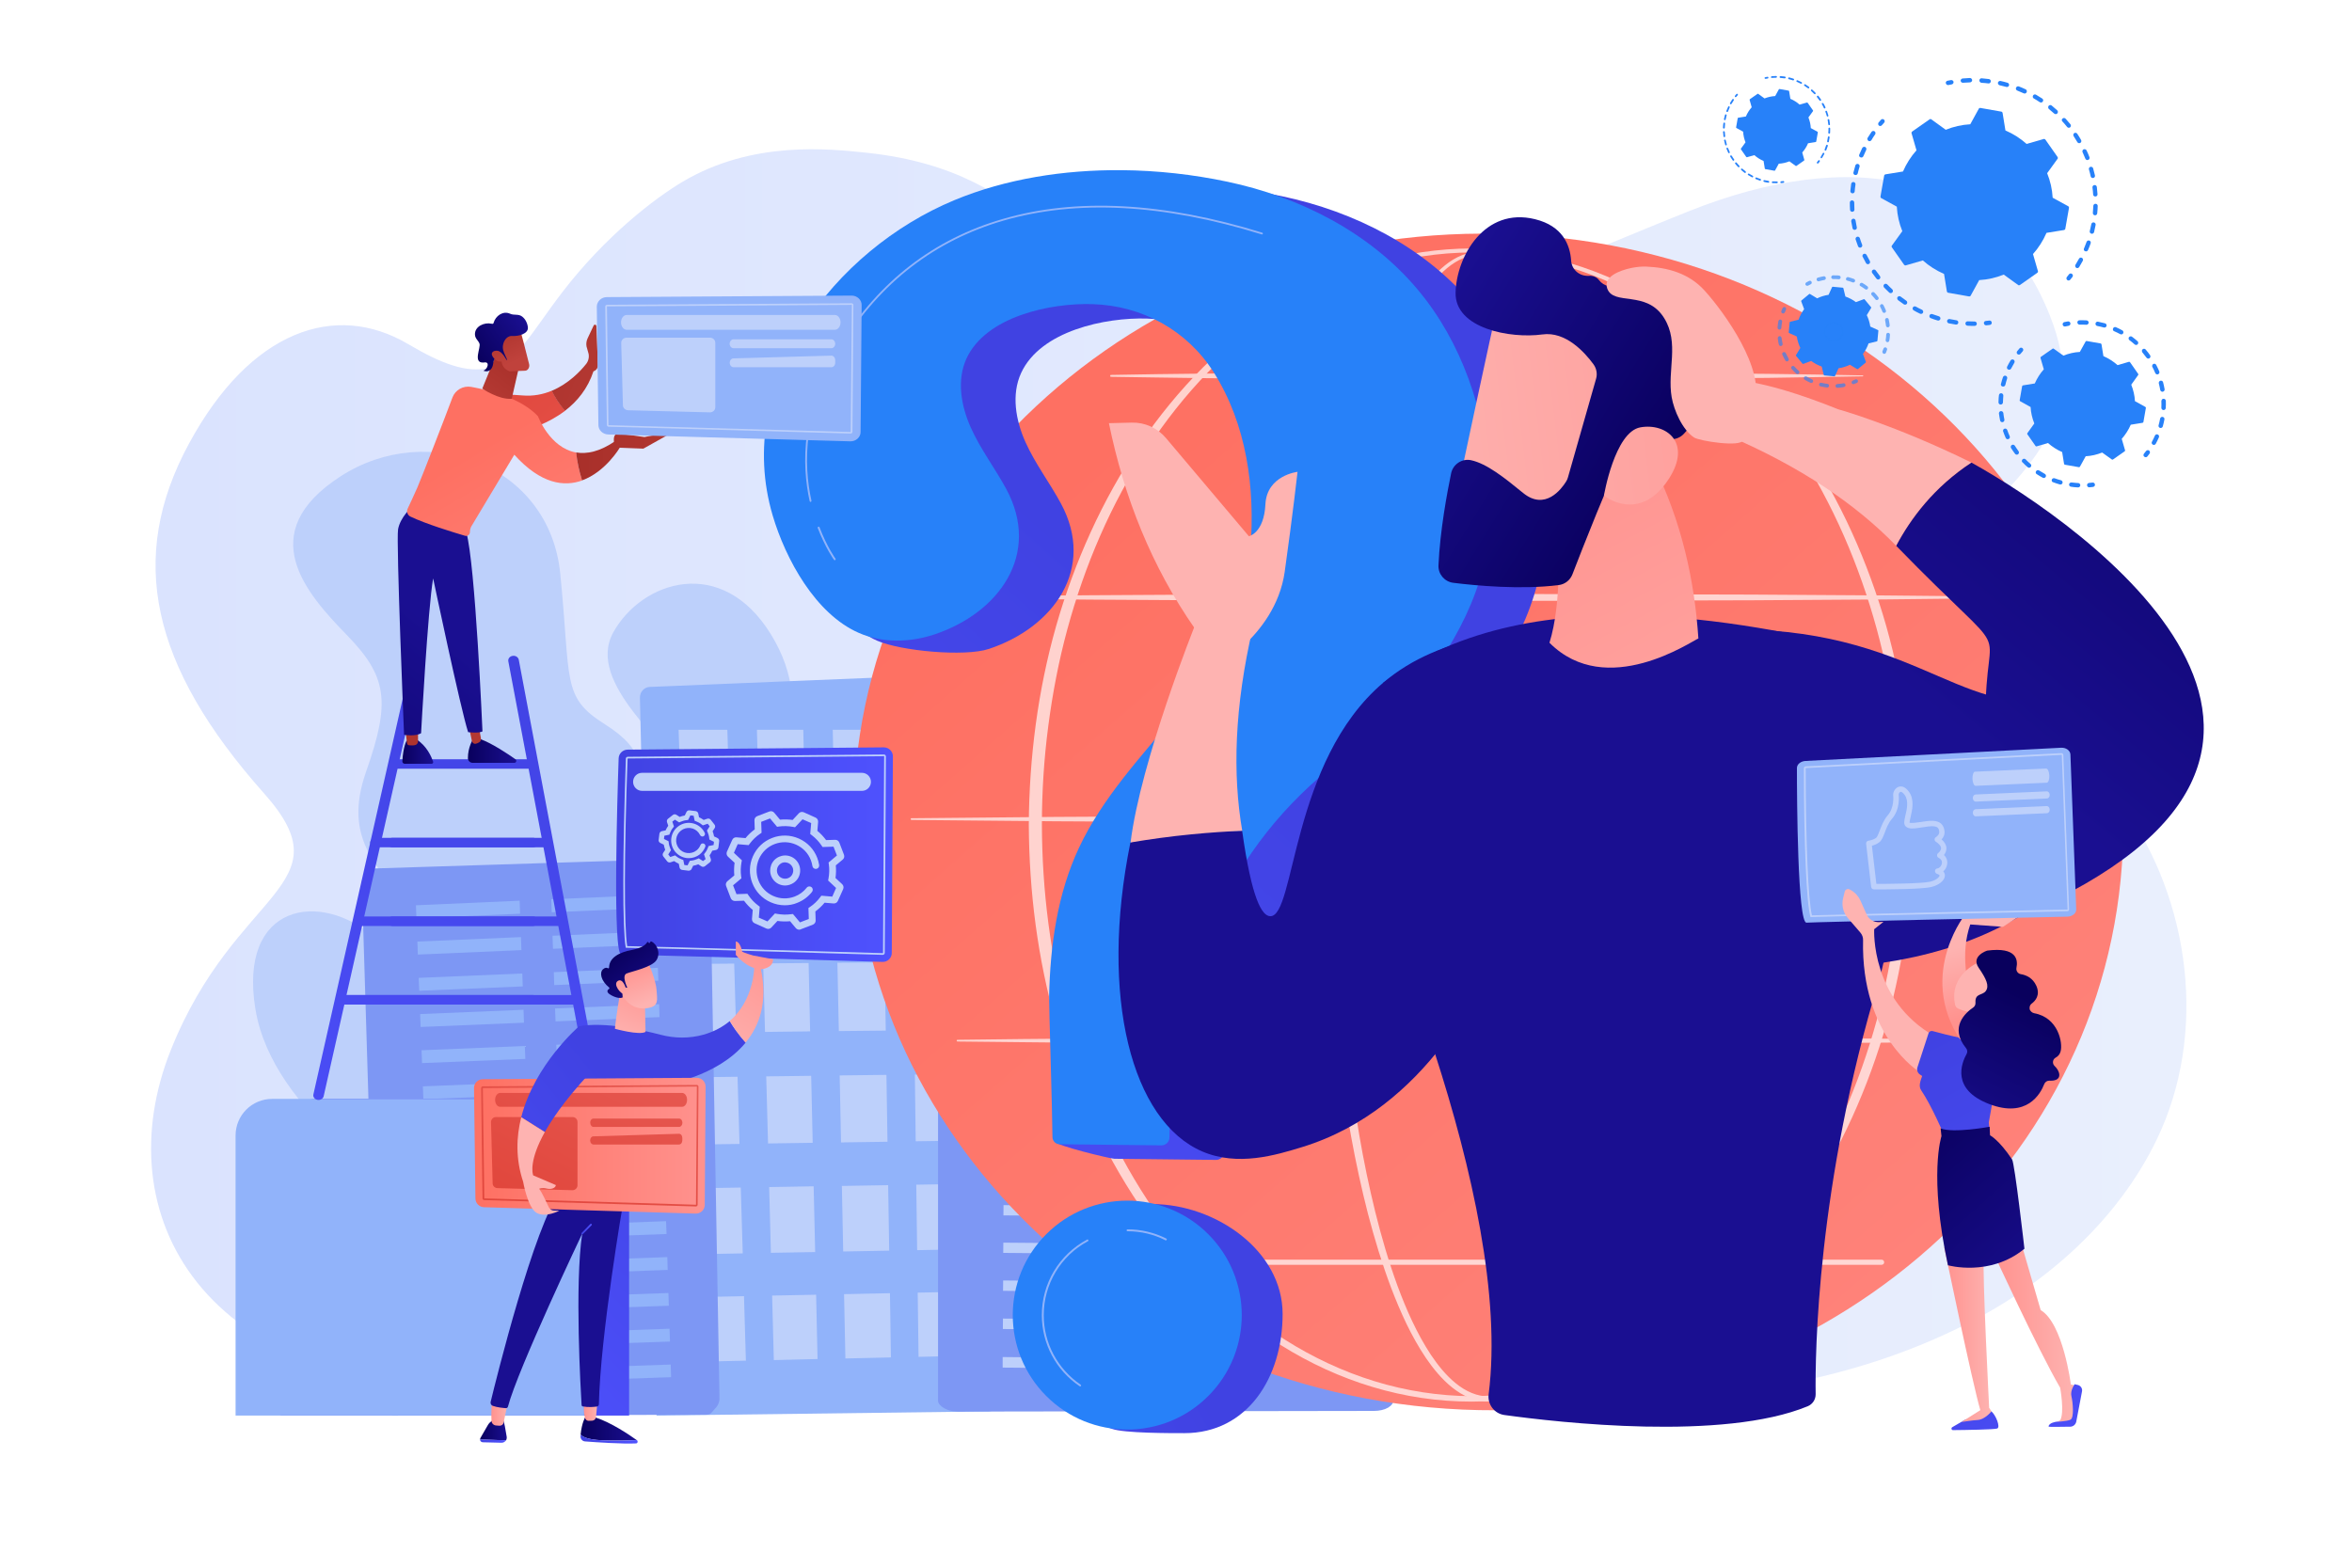 <svg xmlns="http://www.w3.org/2000/svg" xmlns:xlink="http://www.w3.org/1999/xlink" x="0px" y="0px" viewBox="0 0 2475 1650" style="enable-background:new 0 0 2475 1650;" xml:space="preserve"><style type="text/css">	.st0{fill:#FFFFFF;}	.st1{fill:url(#SVGID_1_);}	.st2{fill:#BDD0FB;}	.st3{fill:#91B3FA;}	.st4{fill:#7D97F4;}	.st5{fill:url(#SVGID_2_);}	.st6{opacity:0.68;}	.st7{fill:url(#SVGID_3_);}	.st8{fill:url(#SVGID_4_);}	.st9{fill:#2781F9;}	.st10{fill:url(#SVGID_5_);}	.st11{fill:url(#SVGID_6_);}	.st12{fill:url(#SVGID_7_);}	.st13{fill:url(#SVGID_8_);}	.st14{fill:url(#SVGID_9_);}	.st15{fill:url(#SVGID_10_);}	.st16{fill:url(#SVGID_11_);}	.st17{fill:url(#SVGID_12_);}	.st18{fill:url(#SVGID_13_);}	.st19{fill:url(#SVGID_14_);}	.st20{fill:url(#SVGID_15_);}	.st21{fill:url(#SVGID_16_);}	.st22{opacity:0.56;fill:#2781F9;}	.st23{opacity:0.64;}	.st24{fill:url(#SVGID_17_);}	.st25{fill:url(#SVGID_18_);}	.st26{fill:url(#SVGID_19_);}	.st27{fill:url(#SVGID_20_);}	.st28{fill:url(#SVGID_21_);}	.st29{fill:url(#SVGID_22_);}	.st30{fill:url(#SVGID_23_);}	.st31{fill:url(#SVGID_24_);}	.st32{fill:url(#SVGID_25_);}	.st33{fill:url(#SVGID_26_);}	.st34{fill:url(#SVGID_27_);}	.st35{fill:url(#SVGID_28_);}	.st36{fill:url(#SVGID_29_);}	.st37{fill:url(#SVGID_30_);}	.st38{fill:url(#SVGID_31_);}	.st39{fill:url(#SVGID_32_);}	.st40{fill:url(#SVGID_33_);}	.st41{fill:url(#SVGID_34_);}	.st42{fill:url(#SVGID_35_);}	.st43{fill:url(#SVGID_36_);}	.st44{fill:url(#SVGID_37_);}	.st45{fill:url(#SVGID_38_);}	.st46{fill:url(#SVGID_39_);}	.st47{fill:url(#SVGID_40_);}	.st48{fill:url(#SVGID_41_);}	.st49{fill:url(#SVGID_42_);}	.st50{fill:url(#SVGID_43_);}	.st51{fill:url(#SVGID_44_);}	.st52{fill:url(#SVGID_45_);}	.st53{fill:url(#SVGID_46_);}	.st54{fill:url(#SVGID_47_);}	.st55{fill:url(#SVGID_48_);}	.st56{fill:url(#SVGID_49_);}	.st57{fill:url(#SVGID_50_);}	.st58{fill:url(#SVGID_51_);}	.st59{fill:url(#SVGID_52_);}	.st60{fill:url(#SVGID_53_);}	.st61{fill:url(#SVGID_54_);}	.st62{fill:url(#SVGID_55_);}	.st63{fill:url(#SVGID_56_);}	.st64{fill:url(#SVGID_57_);}	.st65{fill:url(#SVGID_58_);}	.st66{fill:url(#SVGID_59_);}	.st67{fill:url(#SVGID_60_);}	.st68{fill:url(#SVGID_61_);}	.st69{fill:url(#SVGID_62_);}	.st70{fill:url(#SVGID_63_);}	.st71{fill:url(#SVGID_64_);}	.st72{fill:url(#SVGID_65_);}	.st73{fill:url(#SVGID_66_);}	.st74{fill:url(#SVGID_67_);}	.st75{fill:url(#SVGID_68_);}	.st76{fill:url(#SVGID_69_);}	.st77{fill:url(#SVGID_70_);}	.st78{fill:url(#SVGID_71_);}	.st79{fill:url(#SVGID_72_);}	.st80{fill:url(#SVGID_73_);}	.st81{fill:url(#SVGID_74_);}	.st82{fill:url(#SVGID_75_);}</style><g id="Background">	<rect class="st0" width="2475" height="1650"></rect></g><g id="Illustration">	<linearGradient id="SVGID_1_" gradientUnits="userSpaceOnUse" x1="158.994" y1="816.662" x2="2300.802" y2="816.662">		<stop offset="0" style="stop-color:#DAE3FE"></stop>		<stop offset="1" style="stop-color:#E9EFFD"></stop>	</linearGradient>	<path class="st1" d="M718.3,191.3c-29,17.2-81.2,57-126.7,116.4c-33.9,44.2-46,72.5-77.5,79.7c-23.1,5.2-49.1-4.2-84.7-25.3  c-76.3-45-165.9-14.8-230.7,105.1s-40.4,233.4,79.3,368c87.6,98.5-30.2,99.5-98.3,270.1c-68.1,170.6,27.9,362,343.9,359.7  c316.4-2.3,794.7,2.1,794.7,2.1c249.8,2.3,519.3,44.2,751.5-73.8c83.9-42.6,158.1-108.4,199.3-193  c54.4-111.8,36.2-252.2-35.6-352.8c-47.9-67-116.9-47.7-174.3-91.8c-60-46.1-96.1-96-10.3-178c85.8-82,151.5-137.2,108.1-245.8  c-62.2-155.8-213.2-175.9-379.1-109.9s-366,164.7-513.8,121.7c-151.2-44-166-162.6-350.9-182.8C872,156.5,791.7,147.7,718.3,191.3z  "></path>	<g>		<path class="st2" d="M425.8,1251.7c0,0-138.6-78.2-157-189.4c-18.4-111.2,68.2-125.8,125.6-75.4c57.4,50.4,87.5,30.9,46.3-20.7   c-41.2-51.6-81.2-80.8-55.4-154.2c25.8-73.4,22.3-99.8-20.3-143.6c-42.6-43.8-99-107.2-6.7-167c92.3-59.8,219.7-12,231.2,101.9   c11.5,113.9,1.2,130.1,46.6,158.7c45.4,28.6,37.3,49.2,41.1,76.3c3.9,27.1,55.4,16.7,42.4-19c-13-35.7-104.1-99.9-74.2-153.8   c29.9-53.9,114.1-82.2,166,2.4c51.9,84.6-3.6,148.7,10.8,180.8c14.4,32,34.9-30.6,78.5-7.4c43.6,23.1,8.8,64.1-17.3,93   c-26,28.9-63.5,77.8-9.6,86.4c53.9,8.6,89.9-28.6,86.1,54.4L425.8,1251.7z"></path>	</g>	<g>		<path class="st3" d="M1046.4,725.8c-0.1-4.7-2-9.1-5.3-12.3c-3.3-3.2-7.7-4.9-12.3-4.7l-345,14.2c-5.9,0.2-10.6,5.3-10.4,11.4   l17.5,755.5l348.9-4.4c4.5-0.1,8.7-1.9,11.9-5.2c3.1-3.3,4.8-7.7,4.8-12.3L1046.4,725.8z"></path>		<g>			<g>				<polygon class="st2" points="767.6,843.6 716.6,843.6 714.1,768.1 765.4,768.1     "></polygon>				<polygon class="st2" points="847,843.4 798.5,843.4 796.5,768.1 845.3,768.1     "></polygon>				<polygon class="st2" points="928.2,843.2 877.8,843.2 876.3,768.1 927.1,768.1     "></polygon>				<polygon class="st2" points="1009,843 958.9,842.9 957.9,768.1 1008.3,768.1     "></polygon>			</g>			<g>				<polygon class="st2" points="771.2,966.4 720.7,966.7 718.3,892.9 769,892.7     "></polygon>				<polygon class="st2" points="849.8,965.9 801.8,966.2 799.8,892.6 848.1,892.4     "></polygon>				<polygon class="st2" points="930.2,965.3 880.3,965.6 878.8,892.3 929,892     "></polygon>				<polygon class="st2" points="1010.1,964.8 960.5,965.1 959.5,891.9 1009.5,891.7     "></polygon>			</g>			<g>				<polygon class="st2" points="774.7,1086.4 724.8,1086.9 722.4,1014.6 772.6,1014.2     "></polygon>				<polygon class="st2" points="852.5,1085.5 805,1086.1 803.1,1014 850.9,1013.6     "></polygon>				<polygon class="st2" points="932.1,1084.7 882.7,1085.2 881.2,1013.3 930.9,1012.9     "></polygon>				<polygon class="st2" points="1011.2,1083.8 962.1,1084.4 961.1,1012.7 1010.5,1012.2     "></polygon>			</g>			<g>				<polygon class="st2" points="778.2,1204 728.8,1204.7 726.4,1133.9 776.1,1133.3     "></polygon>				<polygon class="st2" points="855.2,1202.8 808.2,1203.5 806.3,1132.9 853.6,1132.3     "></polygon>				<polygon class="st2" points="933.9,1201.7 885,1202.4 883.6,1131.9 932.8,1131.3     "></polygon>				<polygon class="st2" points="1012.2,1200.5 963.6,1201.2 962.7,1131 1011.6,1130.4     "></polygon>			</g>			<g>				<polygon class="st2" points="781.6,1319.2 732.6,1320.1 730.3,1250.7 779.5,1249.9     "></polygon>				<polygon class="st2" points="857.8,1317.8 811.2,1318.6 809.4,1249.4 856.2,1248.6     "></polygon>				<polygon class="st2" points="935.7,1316.3 887.3,1317.2 885.9,1248.2 934.6,1247.4     "></polygon>				<polygon class="st2" points="1013.3,1314.9 965.1,1315.8 964.2,1246.9 1012.7,1246.1     "></polygon>			</g>			<g>				<polygon class="st2" points="784.9,1432.1 736.4,1433.2 734.2,1365.2 782.9,1364.2     "></polygon>				<polygon class="st2" points="860.3,1430.4 814.3,1431.5 812.5,1363.6 858.8,1362.7     "></polygon>				<polygon class="st2" points="937.5,1428.7 889.6,1429.8 888.2,1362.1 936.5,1361.1     "></polygon>				<polygon class="st2" points="1014.3,1427 966.6,1428.1 965.7,1360.5 1013.7,1359.6     "></polygon>			</g>		</g>	</g>	<g>		<path class="st4" d="M747.3,918.4c-0.1-4.1-1.8-7.9-4.8-10.8c-3-2.8-7-4.3-11.2-4.2L395.8,914c-8.5,0.3-15.2,7.3-15,15.7   l16.6,545.5c0.3,8.3,7.2,14.8,15.6,14.8l331-1c4.1,0,5.8-3.8,8.7-6.7c2.9-2.9,4.5-6.8,4.4-10.9L747.3,918.4z"></path>		<g>			<polygon class="st3" points="438.2,966.4 437.7,952.8 546.8,948 547.3,961.7    "></polygon>			<polygon class="st3" points="439.7,1004.7 439.2,991 548.2,986.3 548.7,1000    "></polygon>			<polygon class="st3" points="441.2,1042.8 440.6,1029.2 549.6,1024.6 550.1,1038.2    "></polygon>			<polygon class="st3" points="442.6,1080.9 442.1,1067.3 550.9,1062.8 551.4,1076.4    "></polygon>			<polygon class="st3" points="444.1,1118.9 443.6,1105.4 552.3,1100.9 552.8,1114.5    "></polygon>			<polygon class="st3" points="447,1194.8 446.5,1181.3 555,1177 555.5,1190.5    "></polygon>			<polygon class="st3" points="451.3,1308 450.8,1294.6 559.1,1290.6 559.6,1304    "></polygon>			<polygon class="st3" points="445.5,1156.9 445,1143.4 553.7,1139 554.1,1152.6    "></polygon>			<polygon class="st3" points="448.4,1232.6 447.9,1219.1 556.4,1214.9 556.9,1228.4    "></polygon>			<polygon class="st3" points="449.9,1270.3 449.4,1256.9 557.7,1252.8 558.2,1266.2    "></polygon>			<polygon class="st3" points="452.8,1345.6 452.3,1332.2 560.4,1328.3 560.9,1341.7    "></polygon>			<polygon class="st3" points="454.2,1383.1 453.7,1369.7 561.8,1365.9 562.2,1379.3    "></polygon>			<polygon class="st3" points="455.7,1420.6 455.2,1407.2 563.1,1403.5 563.6,1416.8    "></polygon>			<polygon class="st3" points="457.1,1458 456.6,1444.6 564.5,1441 564.9,1454.3    "></polygon>			<polygon class="st3" points="580.6,960.2 580.1,946.5 689.9,941.7 690.3,955.4    "></polygon>			<polygon class="st3" points="581.9,998.6 581.4,984.9 691.1,980.2 691.5,993.9    "></polygon>			<polygon class="st3" points="583.2,1036.8 582.8,1023.2 692.3,1018.6 692.8,1032.2    "></polygon>			<polygon class="st3" points="584.6,1075 584.1,1061.4 693.6,1056.9 694,1070.5    "></polygon>			<polygon class="st3" points="585.9,1113.2 585.4,1099.6 694.8,1095.1 695.2,1108.7    "></polygon>			<polygon class="st3" points="588.6,1189.2 588.1,1175.7 697.3,1171.4 697.7,1185    "></polygon>			<polygon class="st3" points="592.5,1302.8 592.1,1289.3 700.9,1285.3 701.4,1298.8    "></polygon>			<polygon class="st3" points="587.2,1151.2 586.8,1137.7 696,1133.3 696.5,1146.9    "></polygon>			<polygon class="st3" points="589.9,1227.2 589.4,1213.6 698.5,1209.4 698.9,1223    "></polygon>			<polygon class="st3" points="591.2,1265 590.7,1251.5 699.7,1247.4 700.1,1260.9    "></polygon>			<polygon class="st3" points="593.9,1340.5 593.4,1327.1 702.2,1323.1 702.6,1336.6    "></polygon>			<polygon class="st3" points="595.2,1378.1 594.7,1364.7 703.4,1360.9 703.8,1374.3    "></polygon>			<polygon class="st3" points="596.5,1415.7 596,1402.3 704.6,1398.5 705,1412    "></polygon>			<polygon class="st3" points="597.8,1453.2 597.3,1439.9 705.8,1436.2 706.2,1449.5    "></polygon>		</g>	</g>	<g>		<path class="st4" d="M1447.5,905c-0.1-4-5.9-7.3-13.1-7.3H1002c-7.2,0-14.9,3.3-14.9,7.4v569.2c0,3,3.1,6,6.9,8.1   c3.8,2.1,9.4,3.4,14.8,3.3l437.2-0.7c5.4,0,10.8-1.2,14.6-3.4c3.8-2.2,5.9-5.2,5.8-8.2L1447.5,905z"></path>		<g>			<polygon class="st2" points="1199.2,938.1 1057.7,937.9 1057.8,927.9 1199.1,928.1    "></polygon>			<polygon class="st2" points="1199.6,974.9 1057.5,974.5 1057.6,964.5 1199.5,964.8    "></polygon>			<polygon class="st2" points="1200,1012 1057.3,1011.5 1057.4,1001.4 1199.9,1001.8    "></polygon>			<polygon class="st2" points="1200.4,1049.4 1057.1,1048.8 1057.2,1038.6 1200.3,1039.1    "></polygon>			<polygon class="st2" points="1200.8,1087 1056.9,1086.4 1057,1076.1 1200.6,1076.7    "></polygon>			<polygon class="st2" points="1201.6,1163.4 1056.5,1162.6 1056.6,1152.1 1201.5,1152.9    "></polygon>			<polygon class="st2" points="1202.8,1280.3 1055.9,1279.2 1056,1268.4 1202.7,1269.5    "></polygon>			<polygon class="st2" points="1201.2,1125.1 1056.7,1124.3 1056.8,1113.9 1201,1114.6    "></polygon>			<polygon class="st2" points="1202,1202 1056.3,1201.1 1056.4,1190.5 1201.9,1191.4    "></polygon>			<polygon class="st2" points="1202.4,1241 1056.1,1240 1056.2,1229.3 1202.3,1230.3    "></polygon>			<polygon class="st2" points="1203.2,1320 1055.7,1318.7 1055.8,1307.9 1203.1,1309.1    "></polygon>			<polygon class="st2" points="1203.6,1360 1055.5,1358.6 1055.6,1347.7 1203.5,1349    "></polygon>			<polygon class="st2" points="1204.1,1400.3 1055.3,1398.8 1055.4,1387.8 1203.9,1389.2    "></polygon>			<polygon class="st2" points="1204.5,1441 1055.1,1439.4 1055.1,1428.3 1204.4,1429.8    "></polygon>			<polygon class="st2" points="1384.6,938.5 1242.3,938.2 1242.1,928.2 1384.3,928.5    "></polygon>			<polygon class="st2" points="1385.8,975.4 1242.9,975 1242.7,964.9 1385.5,965.3    "></polygon>			<polygon class="st2" points="1387,1012.6 1243.4,1012.1 1243.3,1001.9 1386.6,1002.4    "></polygon>			<polygon class="st2" points="1388.1,1050.1 1244,1049.5 1243.9,1039.3 1387.8,1039.8    "></polygon>			<polygon class="st2" points="1389.3,1087.9 1244.6,1087.2 1244.4,1076.9 1389,1077.5    "></polygon>			<polygon class="st2" points="1391.7,1164.5 1245.8,1163.6 1245.6,1153.1 1391.4,1153.9    "></polygon>			<polygon class="st2" points="1395.4,1281.8 1247.6,1280.7 1247.4,1269.9 1395,1271    "></polygon>			<polygon class="st2" points="1390.5,1126 1245.2,1125.3 1245,1114.8 1390.2,1115.6    "></polygon>			<polygon class="st2" points="1392.9,1203.3 1246.4,1202.3 1246.2,1191.7 1392.6,1192.6    "></polygon>			<polygon class="st2" points="1394.2,1242.4 1247,1241.3 1246.8,1230.6 1393.8,1231.6    "></polygon>			<polygon class="st2" points="1396.6,1321.6 1248.2,1320.4 1248,1309.5 1396.3,1310.7    "></polygon>			<polygon class="st2" points="1397.9,1361.7 1248.8,1360.4 1248.6,1349.4 1397.5,1350.7    "></polygon>			<polygon class="st2" points="1399.2,1402.2 1249.4,1400.7 1249.2,1389.7 1398.8,1391.1    "></polygon>			<polygon class="st2" points="1400.4,1443 1250,1441.5 1249.9,1430.3 1400.1,1431.8    "></polygon>		</g>	</g>	<g>		<linearGradient id="SVGID_2_" gradientUnits="userSpaceOnUse" x1="1185.268" y1="430.233" x2="2719.085" y2="2180.844">			<stop offset="0" style="stop-color:#FE7062"></stop>			<stop offset="1" style="stop-color:#FF928E"></stop>		</linearGradient>		<path class="st5" d="M2233.8,894.4c-15,341.6-326,605.4-694.7,589.2s-655.4-306.2-640.4-647.8c15-341.6,326-605.4,694.7-589.2   C1962.1,262.8,2248.8,552.8,2233.8,894.4z"></path>		<g class="st6">			<path class="st0" d="M1738.1,868c-0.1,54.6-2.1,109.3-6.3,163.8c-4.4,54.5-11.1,108.8-20.8,162.6    c-9.9,53.8-22.5,107.2-41.6,158.7c-9.7,25.6-20.9,50.9-36.1,74c-7.7,11.5-16.4,22.5-27.1,31.6c-5.4,4.5-11.3,8.5-17.8,11.5    c-6.5,2.9-13.6,4.8-20.9,4.9c-7.2,0.2-14.4-1.2-21.1-3.9c-6.7-2.6-12.7-6.5-18.2-10.8c-11-8.8-19.9-19.7-27.7-31.1    c-15.5-23-26.8-48.2-36.6-73.8c-9.7-25.7-17.6-51.9-24.5-78.4c-6.8-26.5-12.6-53.3-17.5-80.2c-9.9-53.8-16.6-108.1-21.2-162.6    c-4.5-54.5-6.8-109.1-7.2-163.8c-0.2-27.3,0.7-54.6,1.7-81.9c1.1-27.3,2.6-54.6,4.7-81.8c4.1-54.5,10.2-108.8,19.3-162.8    c4.5-26.9,9.8-53.8,16.2-80.4c6.4-26.6,13.8-53,22.9-78.8c9.3-25.7,20.1-51.2,35.1-74.3c7.6-11.5,16.3-22.4,27.1-31.2    c5.4-4.4,11.4-8.1,17.9-10.7c6.5-2.6,13.6-3.9,20.6-3.6c7,0.2,14,1.9,20.4,4.7c6.4,2.8,12.3,6.7,17.7,11    c10.8,8.8,19.7,19.4,27.7,30.7c15.8,22.6,27.6,47.5,37.9,72.9c20.3,50.9,34.1,104.1,45,157.6c10.7,53.6,18.1,107.9,23.1,162.3    C1735.6,758.7,1737.9,813.4,1738.1,868z M1727.7,868c0.1-54.4-1.9-108.8-6.4-163c-4.4-54.2-11.1-108.2-21-161.7    c-10-53.4-23-106.4-42.4-157.1c-9.8-25.2-21.3-50-36.4-72.4c-7.6-11.1-16.2-21.7-26.5-30.3c-10.2-8.5-22.6-15.1-35.9-15.5    c-6.6-0.2-13.2,1.1-19.3,3.7c-6.1,2.5-11.8,6.2-16.9,10.4c-10.3,8.6-18.6,19.3-25.8,30.7c-14.4,22.9-24.8,48.1-33.6,73.8    c-8.7,25.7-15.7,52-21.7,78.5c-5.9,26.5-10.8,53.3-15,80.1c-16.4,107.6-21.7,216.6-21.3,325.3c-0.2,54.4,1.6,108.8,5.5,163    c4,54.2,10.2,108.3,19.5,161.9c4.6,26.8,10.1,53.4,16.6,79.8c6.5,26.3,14.1,52.4,23.4,77.9c9.4,25.4,20.4,50.3,35.2,72.8    c7.5,11.1,15.9,21.7,26.2,30c10.1,8.3,22.6,14.2,35.5,13.8c12.9-0.4,25.1-6.8,35-15.4c10-8.6,18.3-19.3,25.7-30.5    c14.6-22.6,25.4-47.6,34.7-73c18.3-51,30.3-104.3,39.6-157.8c9.2-53.6,15.3-107.6,19.4-161.9    C1725.8,976.8,1727.7,922.4,1727.7,868z"></path>			<path class="st0" d="M2013.7,868c-0.4,70.4-9.5,140.9-28.4,208.8c-19.2,67.7-48.3,132.9-87.6,191.4    c-39.3,58.4-89.3,110.1-149,147.7c-29.9,18.7-62.1,33.6-95.9,43.8c-33.7,10.2-69,15.5-104.2,15.5c-35.2,0-70.5-5.2-104.2-15.4    c-33.8-10.1-66.1-25-96-43.7c-59.8-37.5-110-89.2-149.4-147.6c-39.4-58.5-68.5-123.7-87.9-191.5c-9.5-34-16.6-68.6-21.3-103.5    c-4.7-35-7-70.2-7.2-105.5c0.2-35.3,2.6-70.5,7.3-105.4c4.7-34.9,11.8-69.6,21.4-103.5c19.4-67.8,48.6-132.9,88-191.3    c39.4-58.3,89.5-109.9,149.3-147.3c29.9-18.6,62.2-33.4,95.9-43.5c33.7-10.1,68.8-15.4,104-15.5c35.2,0.1,70.3,5.4,104,15.6    c33.7,10.1,65.9,25,95.8,43.6c59.7,37.4,109.7,89.1,149,147.4c39.4,58.4,68.4,123.5,87.7,191.2    C2004.1,727.2,2013.2,797.6,2013.7,868z M2001.8,868c-0.1-69.4-8.7-138.9-26.9-205.9c-18.3-66.9-45.9-131.5-84-189.7    c-19-29-40.7-56.4-64.9-81.3c-24.2-24.9-51-47.4-80.3-66.1c-29.4-18.6-61-33.6-94.3-43.7c-33.2-10.1-67.9-15.4-102.7-15.6    c-34.8,0.2-69.5,5.5-102.7,15.7c-33.2,10.2-64.9,25.2-94.2,43.8c-29.3,18.7-56,41.3-80.2,66.1c-24.2,24.9-45.7,52.3-64.7,81.3    c-38,58.1-65.5,122.7-83.7,189.6c-9.1,33.5-15.6,67.6-20.1,102c-4.5,34.4-6.7,69-6.7,103.7c0.1,34.7,2.3,69.3,6.8,103.7    c4.5,34.4,11.1,68.5,20.2,101.9c18.3,66.8,45.9,131.4,83.9,189.4c19,29,40.6,56.4,64.7,81.2c24.2,24.8,50.9,47.3,80.2,66    c29.3,18.5,60.9,33.4,94.1,43.6c33.1,10.2,67.7,15.6,102.5,15.8c34.7-0.2,69.3-5.5,102.5-15.6c33.2-10.1,64.9-25,94.2-43.5    c29.3-18.6,56.1-41.1,80.3-65.9c24.2-24.9,45.9-52.2,64.9-81.2c38.1-58.1,65.8-122.6,84.2-189.5    C1993,1006.9,2001.7,937.4,2001.8,868z"></path>			<path class="st0" d="M1007.5,627.9c46.4-0.7,92.8-1,139.3-1.4l139.3-0.8c46.4-0.3,92.8-0.3,139.3-0.4l139.3-0.2l278.5,0.7    l139.3,0.9c46.4,0.5,92.8,0.8,139.3,1.6c0.3,0,0.5,0.2,0.5,0.5c0,0.3-0.2,0.5-0.5,0.5c-46.4,0.7-92.8,1-139.3,1.6l-139.3,0.9    l-278.5,0.7l-139.3-0.2c-46.4-0.1-92.8-0.1-139.3-0.4l-139.3-0.8c-46.4-0.5-92.8-0.8-139.3-1.4c-0.4,0-0.8-0.4-0.8-0.8    C1006.7,628.2,1007,627.9,1007.5,627.9z"></path>			<path class="st0" d="M1169,394.6c33-0.7,65.9-1,98.9-1.4l98.9-0.8c33-0.3,65.9-0.3,98.9-0.4l98.9-0.2l98.9,0.3    c33,0.2,65.9,0.1,98.9,0.5l98.9,0.9c33,0.5,65.9,0.8,98.9,1.6c0.3,0,0.5,0.2,0.5,0.5c0,0.3-0.2,0.5-0.5,0.5    c-33,0.7-65.9,1-98.9,1.6l-98.9,0.9c-33,0.4-65.9,0.3-98.9,0.5l-98.9,0.3l-98.9-0.2c-33-0.1-65.9-0.1-98.9-0.4l-98.9-0.8    c-33-0.5-65.9-0.8-98.9-1.4c-0.4,0-0.8-0.4-0.8-0.8C1168.3,395,1168.6,394.6,1169,394.6z"></path>			<path class="st0" d="M959.1,861.2l151.4-1.4l151.4-0.8c50.5-0.3,100.9-0.3,151.4-0.4l151.4-0.2l302.7,0.7l151.4,0.9    c50.5,0.5,100.9,0.8,151.4,1.6c0.3,0,0.5,0.2,0.5,0.5c0,0.3-0.2,0.5-0.5,0.5c-50.5,0.7-100.9,1-151.4,1.6l-151.4,0.9l-302.7,0.7    l-151.4-0.2c-50.5-0.1-100.9-0.1-151.4-0.4l-151.4-0.8l-151.4-1.4c-0.4,0-0.8-0.4-0.8-0.8C958.3,861.5,958.6,861.2,959.1,861.2z"></path>			<path class="st0" d="M1007.5,1094.4c46.4-0.7,92.8-1,139.3-1.4l139.3-0.8c46.4-0.3,92.8-0.3,139.3-0.4l139.3-0.2l278.5,0.7    l139.3,0.9c46.4,0.5,92.8,0.8,139.3,1.6c0.3,0,0.5,0.2,0.5,0.5c0,0.3-0.2,0.5-0.5,0.5c-46.4,0.7-92.8,1-139.3,1.6l-139.3,0.9    l-278.5,0.7l-139.3-0.2c-46.4-0.1-92.8-0.1-139.3-0.4l-139.3-0.8c-46.4-0.5-92.8-0.8-139.3-1.4c-0.4,0-0.8-0.4-0.8-0.8    C1006.7,1094.8,1007,1094.4,1007.5,1094.4z"></path>			<path class="st0" d="M1980,1331.2h-791c-1.5,0-2.7-1.2-2.7-2.7c0-1.5,1.2-2.7,2.7-2.7h791c1.5,0,2.7,1.2,2.7,2.7    C1982.8,1330,1981.5,1331.2,1980,1331.2z"></path>		</g>	</g>	<g>		<g>			<linearGradient id="SVGID_3_" gradientUnits="userSpaceOnUse" x1="1218.237" y1="646.845" x2="609.177" y2="1327.914">				<stop offset="0" style="stop-color:#4042E2"></stop>				<stop offset="1" style="stop-color:#4F52FF"></stop>			</linearGradient>			<path class="st7" d="M1237.8,194.3c-60.7-0.5-121.8,9.1-176,31.6c-126,52.3-232.9,190.6-191.1,331.9    c13.6,45.9,6.5,96.5,52.2,116.5c24.7,10.8,92.1,17.2,117.7,8.7c68.1-22.6,112.8-84.5,75.8-153.1c-11.9-22-27.2-42-37.4-64.8    c-10.2-22.8-14.9-49.8-4.5-72.5c20.5-44.5,88.6-58.7,132.7-57.3c52.1,1.6,99.3,27.4,127.4,71.6c34.9,55.1,43.8,122.1,38.7,186.1    c-5.5,68.4-34.3,120.7-77.6,173.2c-37.2,45.2-78.2,88.6-103,141.7c-22.7,48.7-30.1,102.7-31.2,156    c-0.2,10.3-51.6,107.7-51.4,137.5c0,4.2,58.3,18.1,62.5,18.2c21.9,0.2,84.1,0.9,106.9,1.2c4.7,0.1,8.6-3.7,8.6-8.4    c1.6-144.7,46.1-282.7,158.8-379.9c41-35.4,85.2-64.2,117.1-108.8c45.4-63.6,67.9-126.3,61.4-204.8    c-5.9-71.7-29.5-143.5-76.3-199.1c-50.2-59.8-123.8-97.2-200.2-113.3C1313.4,198.9,1275.7,194.6,1237.8,194.3z"></path>			<linearGradient id="SVGID_4_" gradientUnits="userSpaceOnUse" x1="1226.158" y1="1390.808" x2="809.118" y2="1621.831">				<stop offset="0" style="stop-color:#4042E2"></stop>				<stop offset="1" style="stop-color:#4F52FF"></stop>			</linearGradient>			<path class="st8" d="M1349.7,1383c0,66.6-36.9,125.4-103.4,125.4c-14.4,0-63.3,0.1-76.1-4.5c-46.4-16.8-46.6-52.4-46.6-104.6    c0-66.6,22.5-132,89-132C1279.2,1267.4,1349.7,1316.4,1349.7,1383z"></path>		</g>		<g>			<path class="st9" d="M1180.2,179.1c-60.7-0.5-121.8,9.1-176,31.6c-126,52.3-232.9,190.6-191.1,331.9    c13.6,45.9,45,103.7,90.8,123.6c24.7,10.8,53.5,10.1,79.2,1.6c68.1-22.6,112.8-84.5,75.8-153.1c-11.9-22-27.2-42-37.4-64.8    c-10.2-22.8-14.9-49.8-4.5-72.5c20.5-44.5,88.6-58.7,132.7-57.3c52.1,1.6,99.3,27.4,127.4,71.6c34.9,55.1,43.8,122.1,38.7,186.1    c-5.5,68.4-34.3,120.7-77.6,173.2c-37.2,45.2-78.2,88.6-103,141.7c-22.7,48.7-30.1,102.7-31.2,156c-0.2,10.3,3.3,118.2,3.5,148    c0,4.2,3.4,7.6,7.6,7.6c21.9,0.2,84.1,0.9,106.9,1.2c4.7,0.1,8.6-3.7,8.6-8.4c1.6-144.7,46.1-282.7,158.8-379.9    c41-35.4,85.2-64.2,117.1-108.8c45.4-63.6,67.9-126.3,61.4-204.8c-5.9-71.7-29.5-143.5-76.3-199.1    c-50.2-59.8-123.8-97.2-200.2-113.3C1255.8,183.7,1218.1,179.4,1180.2,179.1z"></path>							<ellipse transform="matrix(0.707 -0.707 0.707 0.707 -631.271 1244.378)" class="st9" cx="1186.5" cy="1384.2" rx="120.5" ry="120.5"></ellipse>		</g>		<path class="st3" d="M853,528.3c-0.4,0-0.9-0.3-1-0.8c-8.4-38-9.7-97.6,32.3-165.4c41-66.2,98.4-110.5,170.8-131.6   c77.4-22.6,169.3-17.8,273.2,14.4c0.5,0.2,0.8,0.7,0.6,1.2c-0.2,0.5-0.7,0.8-1.2,0.6c-103.5-32.1-195-36.9-272.1-14.4   c-71.9,21-129,65-169.7,130.8c-41.6,67.2-40.4,126.2-32,163.9c0.1,0.5-0.2,1.1-0.7,1.2C853.1,528.3,853.1,528.3,853,528.3z"></path>		<path class="st3" d="M878.4,589.6c-0.3,0-0.6-0.1-0.8-0.4c-0.1-0.1-9-12.4-17.1-33.5c-0.2-0.5,0.1-1.1,0.6-1.3   c0.5-0.2,1.1,0.1,1.3,0.6c7.9,20.8,16.7,32.9,16.8,33c0.3,0.4,0.2,1-0.2,1.4C878.8,589.6,878.6,589.6,878.4,589.6z"></path>		<path class="st3" d="M1226.8,1305.5c-0.1,0-0.3,0-0.4-0.1c-12.4-6.3-25.8-9.5-39.9-9.5c-0.5,0-1-0.4-1-1c0-0.5,0.4-1,1-1   c14.3,0,28.1,3.3,40.8,9.7c0.5,0.2,0.7,0.8,0.4,1.3C1227.5,1305.3,1227.1,1305.5,1226.8,1305.5z"></path>		<path class="st3" d="M1136.6,1459.2c-0.2,0-0.4-0.1-0.5-0.2c-24.9-16.8-39.8-44.8-39.8-74.8c0-33.3,18.2-63.8,47.6-79.5   c0.5-0.3,1.1-0.1,1.3,0.4c0.3,0.5,0.1,1.1-0.4,1.3c-28.7,15.4-46.5,45.2-46.5,77.8c0,29.4,14.6,56.7,38.9,73.2   c0.4,0.3,0.6,0.9,0.3,1.4C1137.2,1459,1136.9,1459.2,1136.6,1459.2z"></path>	</g>	<g>		<g>			<g>				<g>					<g>						<linearGradient id="SVGID_5_" gradientUnits="userSpaceOnUse" x1="2166.11" y1="16.477" x2="1752.193" y2="514.378">							<stop offset="0" style="stop-color:#09005D"></stop>							<stop offset="1" style="stop-color:#1A0F91"></stop>						</linearGradient>						<path class="st10" d="M1307.1,874.4c10.2,72.8,21,89.5,29.4,89.9c26.7,1.4,21.3-162.7,119-245.7       c61.7-52.4,146-56.7,212.1-50.6c-30.9,110.7-61.7,221.3-92.6,332c-13.5,33.1-72.2,166.8-205.1,207.4       c-27.1,8.3-67.3,20.6-104.8,4.5c-73.9-31.8-108.6-162-75.6-325.1C1205.2,880.9,1226.7,874.8,1307.1,874.4z"></path>													<linearGradient id="SVGID_6_" gradientUnits="userSpaceOnUse" x1="-11408.356" y1="-4926.388" x2="-11504.349" y2="-4465.92" gradientTransform="matrix(-0.313 -0.95 -0.95 0.313 -4313.937 -10073.283)">							<stop offset="0" style="stop-color:#FF928E"></stop>							<stop offset="1" style="stop-color:#FEB3B1"></stop>						</linearGradient>						<path class="st11" d="M1330.7,590.6l-12.2,69.2c-19.7,84.6-21.5,155.1-11.3,214.6c-16.9,0.7-34.6,1.9-53.1,3.7       c-22.8,2.2-44.3,5.2-64.4,8.6c10.6-86,67.9-228.9,67.9-228.9C1292.1,608,1296.2,640.4,1330.7,590.6z"></path>					</g>											<linearGradient id="SVGID_7_" gradientUnits="userSpaceOnUse" x1="-11224.571" y1="-4888.04" x2="-11320.564" y2="-4427.578" gradientTransform="matrix(-0.313 -0.95 -0.95 0.313 -4313.937 -10073.283)">						<stop offset="0" style="stop-color:#FF928E"></stop>						<stop offset="1" style="stop-color:#FEB3B1"></stop>					</linearGradient>					<path class="st12" d="M1190.8,444.8c13.9-0.4,27.1,5.6,36.1,16.2l87.3,103.4c0,0,15.9-3.2,17.4-33.7      c1.5-30.4,33.8-34.1,33.8-34.1s-4.7,42.4-13.5,105.2c-5.1,35.9-26.3,62.1-43.5,78l-50.5-17.4c-46.3-66.2-75-139.1-91-217      L1190.8,444.8z"></path>				</g>				<linearGradient id="SVGID_8_" gradientUnits="userSpaceOnUse" x1="2410.884" y1="219.96" x2="1996.967" y2="717.86">					<stop offset="0" style="stop-color:#09005D"></stop>					<stop offset="1" style="stop-color:#1A0F91"></stop>				</linearGradient>				<path class="st13" d="M2013.2,726.1c-5.8-1.5-45.6-42.6-51.5-43.7c-98-18.7-342.5-84.5-506.1,36.2c-0.4,3.5-0.7,6.3-0.8,8.6     c-1.6,2.2-3.8,5.8-6.7,11.6c-15.5,30-34,59.1-55.2,86.2c4.7,4.6,8.6,10.1,11.4,16.1c39.3,84.2,188.4,420.6,162.2,626.3     c-1.4,10.6,5.9,20.4,16.5,21.9c57.9,8,230.2,27.5,319.2-9.2c5.2-2.1,8.5-7.2,8.4-12.8c-0.6-41.3,1.2-220.4,66.8-436.3     c2.4-8,4.4-16.2,6-24.5c0.8,1.7,1.6,3.3,2.4,5L2013.2,726.1z"></path>				<linearGradient id="SVGID_9_" gradientUnits="userSpaceOnUse" x1="2462.8" y1="263.119" x2="2048.883" y2="761.019">					<stop offset="0" style="stop-color:#09005D"></stop>					<stop offset="1" style="stop-color:#1A0F91"></stop>				</linearGradient>				<path class="st14" d="M1863.7,663.7c182.7,13.4,220.8,117.7,347.1,53.9l-22.4,195.5c-46.8,51.7-117.5,86.9-206.5,100.1     L1863.7,663.7z"></path>			</g>			<g>									<linearGradient id="SVGID_10_" gradientUnits="userSpaceOnUse" x1="-10328.244" y1="2485.479" x2="-10475.55" y2="3122.053" gradientTransform="matrix(-0.966 0.259 0.259 0.966 -8996.501 742.22)">					<stop offset="0" style="stop-color:#FF928E"></stop>					<stop offset="1" style="stop-color:#FEB3B1"></stop>				</linearGradient>				<path class="st15" d="M1738.9,486.9c31.3,62.4,44.4,125.9,48.3,185.1c-6.7,2.5-96.6,64.8-156.7,4.5     c12.9-41.4,10.7-103.7,7.5-167.7L1738.9,486.9z"></path>				<g>											<linearGradient id="SVGID_11_" gradientUnits="userSpaceOnUse" x1="2631.294" y1="-558.445" x2="2093.027" y2="-296.857" gradientTransform="matrix(0.945 0.327 -0.327 0.945 -629.131 52.847)">						<stop offset="0" style="stop-color:#FF928E"></stop>						<stop offset="1" style="stop-color:#FEB3B1"></stop>					</linearGradient>					<path class="st16" d="M1575.9,322.9c-1.7,2.8-46.6,214.5-46.6,214.5l121.4,23.1l72.4-194.4      C1723.1,366.1,1604.8,276.3,1575.9,322.9z"></path>											<linearGradient id="SVGID_12_" gradientUnits="userSpaceOnUse" x1="-9922.442" y1="-7596.01" x2="-9625.827" y2="-7596.01" gradientTransform="matrix(-0.851 -0.526 -0.526 0.851 -10696.776 1761.456)">						<stop offset="0" style="stop-color:#09005D"></stop>						<stop offset="1" style="stop-color:#1A0F91"></stop>					</linearGradient>					<path class="st17" d="M1676.8,383.4c3.2,4.4,4.3,10.1,2.7,15.4l-29.6,103.8c-0.5,1.6-1.1,3.1-2,4.4c-4.8,7.7-22,30.8-45.2,11.8      c-19.8-16.2-38.2-30.8-54.6-34.4c-9.6-2.1-19.1,4.2-21.1,13.8c-4.1,19.9-11.7,60.2-13.3,96.9c-0.4,9.2,6.4,17.1,15.5,18.3      c24.1,3,71.4,7.4,111,2.4c6.5-0.8,12-5.1,14.4-11.2c10.4-26.9,39.8-102.2,51.4-122.2c10.8-18.6,39.3-20.3,52.5-20.1      c5,0.1,9.8-1.9,13.2-5.5c10.4-10.8,27-35.2-1.2-61.3c-7-6.5-7.3-17.6-0.9-24.7c11.4-12.8,21.8-33.9,0.1-57.7      c-22-24.1-48.5-19.7-65.5-12.8c-7.5,3-16.5,1.1-21.5-5.4c-2.2-2.9-5.6-4.9-10.7-4.6c-9.7,0.6-18-6.2-18.7-15.9      c-1.1-16.7-9-36.6-38-43.7c-53.2-13.1-82.7,39.4-83.6,77.2c-0.9,37.9,57.6,48.7,91.3,44.1      C1647.7,348.5,1667.8,371.1,1676.8,383.4z"></path>											<linearGradient id="SVGID_13_" gradientUnits="userSpaceOnUse" x1="2660.351" y1="-498.666" x2="2122.081" y2="-237.077" gradientTransform="matrix(0.945 0.327 -0.327 0.945 -629.131 52.847)">						<stop offset="0" style="stop-color:#FF928E"></stop>						<stop offset="1" style="stop-color:#FEB3B1"></stop>					</linearGradient>					<path class="st18" d="M1687.8,521.7c0,0,11.3-67,38.3-71.9c27-4.9,54.8,15.9,30,54.2C1725.3,551.7,1687.8,521.7,1687.8,521.7z"></path>				</g>			</g>			<g>									<linearGradient id="SVGID_14_" gradientUnits="userSpaceOnUse" x1="1567.363" y1="820.777" x2="1780.363" y2="943.777" gradientTransform="matrix(1 -1.050000e-02 1.050000e-02 1 -885.352 -1041.821)">					<stop offset="0" style="stop-color:#FF928E"></stop>					<stop offset="1" style="stop-color:#FEB3B1"></stop>				</linearGradient>				<path class="st19" d="M1732.3,280.6c-4.7-0.2-9.8,0.3-15.5,1.4c-12.8,2.7-29.9,9.3-25.5,21.7c6.7,18.5,41.4,1.2,59.9,31.1     c16.3,26.3,3,54.9,7.9,83.3c2.4,13.8,11.3,34.3,23.6,42.4c5.5,3.6,49.1,10.5,51.5,2.8c0,0,12.1-39.3,12.1-39.3     c10.9-35.3-31-94.3-52.5-118.1C1777.2,287.5,1754.6,281.5,1732.3,280.6z"></path>				<g>											<linearGradient id="SVGID_15_" gradientUnits="userSpaceOnUse" x1="1562.752" y1="828.753" x2="1775.751" y2="951.753" gradientTransform="matrix(1 -1.050000e-02 1.050000e-02 1 -885.352 -1041.821)">						<stop offset="0" style="stop-color:#FF928E"></stop>						<stop offset="1" style="stop-color:#FEB3B1"></stop>					</linearGradient>					<path class="st20" d="M1773.6,422.4l41.7,34.7c79.9,34,138,74,180.1,117.4c15.2-28.7,39.9-61.8,79.2-87.6      c-80.6-39.7-140.5-56.2-140.5-56.2C1771.5,365.3,1773.6,422.4,1773.6,422.4z"></path>					<linearGradient id="SVGID_16_" gradientUnits="userSpaceOnUse" x1="2492.458" y1="287.777" x2="2078.541" y2="785.677">						<stop offset="0" style="stop-color:#09005D"></stop>						<stop offset="1" style="stop-color:#1A0F91"></stop>					</linearGradient>					<path class="st21" d="M1995.4,574.5c131.4,135.3,93,66.5,94,181.9c0.4,43,37.7,207.2,37.7,207.2      c401.8-173.6,66.5-410.5-52.5-476.7C2035.2,512.7,2010.6,545.8,1995.4,574.5z"></path>				</g>			</g>		</g>	</g>	<g>		<g>			<g>				<path class="st9" d="M2047.5,87.1c0.1-1,0.8-1.9,1.8-2.1c1.2-0.3,2.4-0.5,3.7-0.7c1.2-0.2,2.5,0.6,2.7,1.8     c0.2,1.2-0.6,2.4-1.8,2.7c-1.2,0.2-2.4,0.5-3.5,0.7c-1.2,0.3-2.5-0.5-2.7-1.8C2047.5,87.6,2047.5,87.3,2047.5,87.1z"></path>				<path class="st9" d="M2063.2,84.7c0.1-1.1,1-2,2.1-2.1c2.5-0.2,5.1-0.4,7.6-0.5c1.3,0,2.3,1,2.4,2.2c0,1.3-1,2.3-2.2,2.4     c-2.4,0.1-4.9,0.2-7.4,0.4c-1.3,0.1-2.4-0.8-2.5-2.1C2063.2,85,2063.2,84.9,2063.2,84.7z M2082.9,84.5c0.1-1.3,1.2-2.2,2.4-2.1     l0.8,0.1c2.2,0.2,4.5,0.4,6.8,0.7c1.3,0.2,2.2,1.3,2,2.6c-0.2,1.3-1.3,2.2-2.6,2c-2.2-0.3-4.4-0.5-6.6-0.6l-0.8-0.1     C2083.8,86.9,2082.8,85.8,2082.9,84.5C2082.9,84.5,2082.9,84.5,2082.9,84.5z M2102.4,87.3c0-0.1,0-0.2,0-0.3     c0.3-1.2,1.5-2,2.7-1.8c2.5,0.5,5,1.2,7.4,1.9c1.2,0.3,1.9,1.6,1.6,2.8c-0.3,1.2-1.6,1.9-2.8,1.6c-2.4-0.7-4.8-1.3-7.2-1.8     C2103.1,89.4,2102.4,88.4,2102.4,87.3z M2121.3,93c0-0.2,0.1-0.5,0.2-0.7c0.5-1.2,1.8-1.8,3-1.3c2.4,0.9,4.7,1.9,7,3     c1.2,0.5,1.7,1.9,1.1,3.1c-0.5,1.2-1.9,1.7-3.1,1.1c-2.2-1-4.5-2-6.8-2.9C2121.8,94.9,2121.2,94,2121.3,93z M2139.1,101.5     c0-0.3,0.1-0.7,0.3-1c0.6-1.1,2-1.5,3.1-0.8c2.2,1.3,4.4,2.6,6.5,4c1.1,0.7,1.4,2.1,0.6,3.2c-0.7,1.1-2.1,1.3-3.2,0.6     c-2-1.4-4.2-2.7-6.3-3.9C2139.4,103.2,2139,102.4,2139.1,101.5z M2155.3,112.7c0-0.5,0.2-0.9,0.5-1.3c0.8-1,2.2-1.1,3.2-0.3     c2,1.6,3.9,3.3,5.8,5c0.9,0.9,1,2.3,0.1,3.3c-0.9,0.9-2.3,1-3.3,0.1c-1.8-1.6-3.7-3.3-5.6-4.8     C2155.5,114.2,2155.2,113.5,2155.3,112.7z M2169.6,126.3c0-0.6,0.3-1.1,0.8-1.5c0.9-0.9,2.4-0.8,3.3,0.2c1.7,1.9,3.4,3.8,5,5.8     c0.8,1,0.6,2.4-0.3,3.2c-1,0.8-2.4,0.6-3.2-0.4c-1.5-1.9-3.1-3.8-4.8-5.6C2169.8,127.5,2169.6,126.9,2169.6,126.3z      M2181.7,141.9c0-0.7,0.4-1.3,1-1.8c1.1-0.7,2.5-0.4,3.2,0.7c1.4,2.1,2.8,4.3,4,6.5c0.6,1.1,0.3,2.5-0.8,3.1     c-1.1,0.6-2.5,0.3-3.1-0.8c-1.2-2.1-2.5-4.2-3.9-6.3C2181.8,142.8,2181.7,142.3,2181.7,141.9z M2191.3,159.1     c0.1-0.8,0.5-1.6,1.3-1.9c1.2-0.5,2.5,0,3.1,1.1c1.1,2.3,2.1,4.7,3,7c0.5,1.2-0.1,2.5-1.3,3c-1.2,0.5-2.5-0.1-3-1.3     c-0.9-2.3-1.9-4.6-2.9-6.8C2191.3,159.9,2191.2,159.5,2191.3,159.1z M2183.7,279.7c0-0.4,0.1-0.7,0.3-1c1.3-2.1,2.5-4.2,3.7-6.4     c0.6-1.1,2-1.5,3.1-0.9c1.1,0.6,1.5,2,0.9,3.1c-1.2,2.2-2.5,4.5-3.8,6.6c-0.7,1.1-2.1,1.4-3.2,0.7     C2184.1,281.4,2183.7,280.6,2183.7,279.7z M2198.1,177.6c0.1-0.9,0.7-1.8,1.7-2c1.2-0.3,2.5,0.4,2.8,1.6     c0.7,2.4,1.3,4.9,1.9,7.4c0.3,1.2-0.5,2.5-1.8,2.7c-1.2,0.3-2.5-0.5-2.7-1.8c-0.5-2.4-1.1-4.8-1.8-7.1     C2198.1,178.1,2198,177.8,2198.1,177.6z M2192.8,262.2c0-0.2,0.1-0.5,0.2-0.7c1-2.3,1.8-4.6,2.7-6.9c0.4-1.2,1.7-1.8,2.9-1.4     c1.2,0.4,1.8,1.7,1.4,2.9c-0.8,2.4-1.8,4.8-2.8,7.1c-0.5,1.2-1.8,1.7-3,1.2C2193.2,264.1,2192.7,263.2,2192.8,262.2z      M2201.9,196.9c0.1-1.1,0.9-2,2-2.1c1.3-0.2,2.4,0.7,2.6,2c0.3,2.5,0.5,5.1,0.7,7.6c0.1,1.3-0.9,2.4-2.2,2.4     c-1.3,0.1-2.4-0.9-2.4-2.2c-0.1-2.4-0.4-4.9-0.7-7.3C2201.9,197.2,2201.9,197,2201.9,196.9z M2199,243.5c0-0.1,0-0.3,0.1-0.4     c0.6-2.4,1.1-4.8,1.6-7.2c0.2-1.2,1.4-2.1,2.7-1.8c1.2,0.2,2.1,1.4,1.8,2.7c-0.5,2.5-1,5-1.6,7.5c-0.3,1.2-1.6,2-2.8,1.7     C2199.6,245.6,2198.9,244.6,2199,243.5z M2202.8,216.6c0.1-1.2,1.1-2.2,2.4-2.1c1.3,0,2.3,1.1,2.2,2.4c-0.1,2.5-0.2,5.1-0.5,7.6     c-0.1,1.3-1.2,2.2-2.5,2.1c-1.3-0.1-2.2-1.3-2.1-2.5C2202.5,221.6,2202.7,219.1,2202.8,216.6     C2202.8,216.6,2202.8,216.6,2202.8,216.6z"></path>				<path class="st9" d="M2174.5,292.8c0-0.5,0.2-0.9,0.5-1.3c0.8-0.9,1.5-1.9,2.2-2.8c0.8-1,2.2-1.2,3.2-0.4c1,0.8,1.2,2.2,0.4,3.2     c-0.8,1-1.5,2-2.3,2.9c-0.8,1-2.2,1.1-3.2,0.3C2174.7,294.2,2174.4,293.5,2174.5,292.8z"></path>			</g>			<g>				<path class="st9" d="M2087.6,339.9c0.1-1.1,0.9-2,2.1-2.1c1.2-0.1,2.4-0.3,3.6-0.4c1.3-0.2,2.4,0.7,2.6,2c0.2,1.3-0.7,2.4-2,2.6     c-1.2,0.2-2.5,0.3-3.7,0.4c-1.3,0.1-2.4-0.8-2.5-2.1C2087.6,340.1,2087.6,340,2087.6,339.9z"></path>				<path class="st9" d="M1947.1,201C1947.1,201,1947.1,200.9,1947.1,201c0.2-2.3,0.5-4.5,0.8-6.7l0.1-0.8c0.2-1.3,1.4-2.1,2.6-1.9     c1.3,0.2,2.1,1.4,1.9,2.6l-0.1,0.8c-0.3,2.1-0.6,4.3-0.7,6.4c-0.1,1.3-1.2,2.2-2.5,2.1C1947.9,203.3,1947,202.2,1947.1,201z      M1946.6,213c0.1-1.2,1.1-2.1,2.3-2.1c1.3,0,2.3,1,2.3,2.3c0,2.4,0.1,4.9,0.2,7.3c0.1,1.3-0.9,2.4-2.2,2.4     c-1.3,0.1-2.4-0.9-2.4-2.2c-0.2-2.5-0.2-5-0.2-7.5C1946.6,213.1,1946.6,213,1946.6,213z M1950.3,181.8c0-0.1,0-0.3,0.1-0.4     c0.6-2.4,1.3-4.9,2-7.3c0.4-1.2,1.7-1.9,2.9-1.5c1.2,0.4,1.9,1.7,1.5,2.9c-0.7,2.3-1.4,4.7-1.9,7c-0.3,1.2-1.5,2-2.8,1.7     C1950.9,184,1950.2,182.9,1950.3,181.8z M1948.1,232.3c0.1-1,0.9-1.9,1.9-2.1c1.3-0.2,2.4,0.7,2.6,1.9c0.4,2.4,0.8,4.8,1.3,7.1     c0.3,1.2-0.5,2.5-1.8,2.7c-1.2,0.3-2.5-0.5-2.7-1.8c-0.5-2.4-1-4.9-1.4-7.4C1948.1,232.7,1948.1,232.5,1948.1,232.3z      M1956.3,163.4c0-0.2,0.1-0.5,0.2-0.7c1-2.3,2-4.6,3.1-6.9c0.6-1.1,1.9-1.6,3.1-1.1c1.1,0.6,1.6,1.9,1.1,3.1c-1,2.2-2,4.4-3,6.6     c-0.5,1.2-1.8,1.7-3,1.2C1956.8,165.3,1956.2,164.3,1956.3,163.4z M1952.6,251.2c0.1-0.9,0.7-1.7,1.6-2c1.2-0.4,2.5,0.3,2.9,1.5     c0.7,2.3,1.5,4.6,2.4,6.8c0.5,1.2-0.1,2.5-1.3,3c-1.2,0.5-2.5-0.1-3-1.3c-0.9-2.3-1.7-4.7-2.5-7.1     C1952.6,251.8,1952.5,251.5,1952.6,251.2z M1965,146.1c0-0.4,0.1-0.7,0.3-1c1.3-2.1,2.7-4.3,4.1-6.3c0.7-1,2.2-1.3,3.2-0.6     c1,0.7,1.3,2.2,0.6,3.2c-1.4,2-2.7,4-3.9,6.1c-0.7,1.1-2.1,1.4-3.2,0.8C1965.4,147.7,1965,146.9,1965,146.1z M1959.8,269.2     c0.1-0.8,0.5-1.5,1.3-1.9c1.1-0.6,2.5-0.1,3.1,1c1.1,2.2,2.2,4.3,3.4,6.4c0.6,1.1,0.2,2.5-0.9,3.1c-1.1,0.6-2.5,0.2-3.1-0.9     c-1.2-2.2-2.4-4.4-3.5-6.6C1959.9,270,1959.8,269.6,1959.8,269.2z M1969.7,285.8c0-0.7,0.4-1.3,1-1.7c1-0.7,2.5-0.5,3.2,0.6     c1.4,2,2.8,3.9,4.3,5.8c0.8,1,0.6,2.4-0.4,3.2c-1,0.8-2.4,0.6-3.2-0.4c-1.5-2-3.1-4-4.5-6     C1969.8,286.9,1969.7,286.3,1969.7,285.8z M1982,300.8c0-0.6,0.3-1.1,0.7-1.5c0.9-0.9,2.4-0.8,3.3,0.1c1.7,1.7,3.4,3.5,5.2,5.1     c0.9,0.9,1,2.3,0.1,3.3c-0.9,0.9-2.3,1-3.3,0.1c-1.8-1.7-3.6-3.5-5.4-5.3C1982.2,302.1,1982,301.5,1982,300.8z M1996.4,313.8     c0-0.4,0.2-0.9,0.5-1.2c0.8-1,2.2-1.2,3.2-0.4c1.9,1.5,3.9,2.9,5.9,4.3c1,0.7,1.3,2.2,0.6,3.2c-0.7,1-2.1,1.3-3.2,0.6     c-2.1-1.4-4.1-2.9-6.1-4.4C1996.7,315.3,1996.4,314.6,1996.4,313.8z M2012.6,324.5c0-0.3,0.1-0.6,0.3-0.9c0.6-1.1,2-1.5,3.1-0.9     c2.1,1.2,4.3,2.3,6.5,3.3c1.1,0.6,1.6,1.9,1.1,3.1c-0.5,1.1-1.9,1.6-3.1,1.1c-2.3-1.1-4.5-2.2-6.7-3.5     C2013,326.2,2012.6,325.4,2012.6,324.5z M2030.3,332.6c0-0.2,0.1-0.4,0.1-0.6c0.4-1.2,1.8-1.8,3-1.4c2.3,0.8,4.6,1.6,6.9,2.3     c1.2,0.4,1.9,1.7,1.5,2.9c-0.4,1.2-1.7,1.9-2.9,1.5c-2.4-0.7-4.8-1.5-7.1-2.4C2030.8,334.5,2030.2,333.6,2030.3,332.6z      M2048.9,337.9c0-0.1,0-0.2,0-0.3c0.3-1.2,1.5-2,2.7-1.8c2.4,0.5,4.8,0.9,7.2,1.3c1.3,0.2,2.1,1.4,1.9,2.6     c-0.2,1.3-1.4,2.1-2.6,1.9c-2.5-0.4-5-0.8-7.4-1.3C2049.6,340.1,2048.9,339,2048.9,337.9z M2068.2,340.3     c0.1-1.2,1.2-2.2,2.4-2.1c2.4,0.1,4.8,0.2,7.3,0.2c1.3,0,2.3,1,2.3,2.3c0,1.3-1,2.3-2.3,2.3c-2.5,0-5,0-7.5-0.2     C2069.1,342.7,2068.1,341.7,2068.2,340.3C2068.2,340.4,2068.2,340.4,2068.2,340.3z"></path>				<path class="st9" d="M1976.4,130.2c0-0.5,0.2-0.9,0.5-1.3c0.8-1,1.6-1.9,2.4-2.8c0.8-1,2.3-1,3.2-0.2c1,0.8,1,2.3,0.2,3.2     c-0.8,0.9-1.6,1.8-2.4,2.7c-0.8,1-2.3,1.1-3.2,0.3C1976.6,131.7,1976.3,130.9,1976.4,130.2z"></path>			</g>			<g>				<g>					<path class="st9" d="M2012.1,138.5c-0.5,0.4-0.8,1.1-0.6,1.7l5.2,18c-5.8,6.5-10.6,14-14.2,22.3l-18.5,3      c-0.6,0.1-1.2,0.6-1.3,1.3l-3.9,22.1c-0.1,0.6,0.2,1.3,0.8,1.6l16.4,9c0.5,9,2.5,17.7,5.8,25.8l-11,15.2      c-0.4,0.5-0.4,1.2,0,1.8l12.9,18.4c0.4,0.5,1.1,0.8,1.7,0.6l18-5.2c6.5,5.8,14,10.6,22.3,14.2l3,18.5c0.1,0.6,0.6,1.2,1.3,1.3      l22.1,3.9c0.6,0.1,1.3-0.2,1.6-0.8l9-16.4c9-0.5,17.7-2.5,25.8-5.8l15.2,11c0.5,0.4,1.2,0.4,1.8,0l18.4-12.9      c0.5-0.4,0.8-1.1,0.6-1.7l-5.2-18c5.8-6.5,10.6-14,14.2-22.3l18.5-3c0.6-0.1,1.2-0.6,1.3-1.3l3.9-22.1c0.1-0.6-0.2-1.3-0.8-1.6      l-16.4-9c-0.5-9-2.5-17.7-5.8-25.8l11-15.2c0.4-0.5,0.4-1.2,0-1.8l-12.9-18.4c-0.4-0.5-1.1-0.8-1.7-0.6l-18,5.2      c-6.5-5.8-14-10.6-22.3-14.2l-3-18.5c-0.1-0.6-0.6-1.2-1.3-1.3l-22.1-3.9c-0.6-0.1-1.3,0.2-1.6,0.8l-9,16.4      c-9,0.5-17.7,2.5-25.8,5.8l-15.2-11c-0.5-0.4-1.2-0.4-1.8,0L2012.1,138.5z"></path>				</g>				<g>					<path class="st9" d="M2056.3,211.1c0.3-4.6,2.1-9,5.2-12.6c3.8-4.4,9.1-7.1,14.9-7.5c5.8-0.4,11.4,1.4,15.8,5.2      c4.4,3.8,7.1,9.1,7.5,14.9c0.9,12-8.1,22.4-20.1,23.3c-12,0.9-22.4-8.1-23.3-20.1C2056.2,213.2,2056.2,212.2,2056.3,211.1z       M2096.1,214c0.1-0.9,0.1-1.8,0-2.7c-0.4-4.8-2.6-9.2-6.2-12.4c-3.7-3.2-8.3-4.7-13.2-4.3c-4.8,0.4-9.2,2.6-12.4,6.2      c-3.2,3.7-4.7,8.3-4.3,13.2c0.7,9.9,9.4,17.4,19.4,16.7C2088.4,230.1,2095.4,222.8,2096.1,214z"></path>				</g>				<path class="st9" d="M2023.4,209.2c0.1-1.8,0.4-3.7,0.7-5.6c0.5-2.8,1.2-5.5,2.1-8.1c0,0,0,0,0-0.1c0-0.1,0.1-0.2,0.1-0.3     c0,0,0,0,0,0c0,0,0,0,0,0c0,0,0,0,0,0c0-0.1,0-0.1,0.1-0.2c0,0,0,0,0,0c0,0,0,0,0-0.1c0,0,0,0,0,0c0.1-0.2,0.1-0.3,0.2-0.5     c0-0.1,0-0.1,0.1-0.2c0.1-0.4,0.3-0.7,0.4-1.1c0.1-0.2,0.2-0.4,0.2-0.6c0.2-0.4,0.5-0.6,0.9-0.6c0.1,0,0.2,0,0.3,0.1     c0.5,0.2,0.7,0.7,0.5,1.2c-1.4,3.5-2.5,7.2-3.1,10.9c-2.4,14,0.7,28.1,8.9,39.8c8.2,11.6,20.4,19.4,34.4,21.8     c1.8,0.3,3.6,0.5,5.4,0.7c26.9,1.9,51.5-16.9,56.2-44c2.4-14-0.7-28.1-8.9-39.8c-8.2-11.6-20.4-19.4-34.4-21.8     c-1.8-0.3-3.6-0.5-5.4-0.7c-7.8-0.6-15.6,0.6-22.9,3.4c-0.1,0.1-0.3,0.1-0.4,0.1c-0.3,0-0.7-0.2-0.8-0.6c-0.2-0.5,0.1-1,0.5-1.2     c7.5-2.9,15.6-4.1,23.7-3.5c1.9,0.1,3.7,0.4,5.6,0.7c14.5,2.5,27.1,10.5,35.6,22.6c8.5,12,11.7,26.7,9.2,41.1     c-4.9,28.1-30.3,47.5-58.2,45.5c-1.8-0.1-3.7-0.4-5.6-0.7C2040.8,262.4,2021.4,237,2023.4,209.2z"></path>			</g>		</g>		<g>			<g>				<path class="st9" d="M1895.6,316.3c-0.2,0.2-0.3,0.5-0.2,0.8l3.1,8.3c-2.5,3.3-4.5,7.1-5.9,11.1l-8.7,2.1     c-0.3,0.1-0.5,0.3-0.6,0.6l-1,10.6c0,0.3,0.1,0.6,0.4,0.7l8.1,3.7c0.6,4.2,1.9,8.3,3.7,12l-4.6,7.6c-0.2,0.3-0.1,0.6,0.1,0.8     l6.8,8.2c0.2,0.2,0.5,0.3,0.8,0.2l8.3-3.1c3.3,2.5,7.1,4.5,11.1,5.9l2.1,8.7c0.1,0.3,0.3,0.5,0.6,0.6l10.6,1     c0.3,0,0.6-0.1,0.7-0.4l3.7-8.1c4.2-0.6,8.3-1.9,12-3.7l7.6,4.6c0.3,0.2,0.6,0.1,0.8-0.1l8.2-6.8c0.2-0.2,0.3-0.5,0.2-0.8     l-3.1-8.3c2.5-3.3,4.5-7.1,5.9-11.1l8.7-2.1c0.3-0.1,0.5-0.3,0.6-0.6l1-10.6c0-0.3-0.1-0.6-0.4-0.7l-8.1-3.7     c-0.6-4.2-1.9-8.3-3.7-12l4.6-7.6c0.2-0.3,0.1-0.6-0.1-0.8l-6.8-8.2c-0.2-0.2-0.5-0.3-0.8-0.2l-8.3,3.1     c-3.3-2.5-7.1-4.5-11.1-5.9l-2.1-8.7c-0.1-0.3-0.3-0.5-0.6-0.6l-10.6-1c-0.3,0-0.6,0.1-0.7,0.4l-3.7,8.1     c-4.2,0.6-8.3,1.9-12,3.7l-7.6-4.6c-0.3-0.2-0.6-0.1-0.8,0.1L1895.6,316.3z"></path>			</g>			<path class="st22" d="M1919.4,348.3c0.1-1.9,0.8-3.7,2-5.3c1.6-2.2,4-3.7,6.7-4.1c2.7-0.4,5.4,0.2,7.6,1.9c2.2,1.6,3.7,4,4.1,6.7    c0.9,5.6-3,10.9-8.6,11.7c-5.6,0.9-10.9-3-11.7-8.6C1919.4,349.8,1919.4,349,1919.4,348.3z M1938.3,349.6c0-0.6,0-1.3-0.1-2    c-0.4-2.3-1.6-4.3-3.5-5.7c-1.9-1.4-4.2-1.9-6.5-1.6c-2.3,0.4-4.3,1.6-5.7,3.5c-1.4,1.9-1.9,4.2-1.6,6.5c0.7,4.7,5.2,8,9.9,7.3    C1935.1,357,1938.1,353.6,1938.3,349.6z"></path>			<g>				<g class="st23">					<path class="st9" d="M1899.8,298.8c0-0.6,0.4-1.2,1-1.6c0.9-0.5,1.9-1,2.9-1.5c1-0.5,2.1-0.1,2.6,0.9c0.5,1,0.1,2.1-0.9,2.6      c-0.9,0.4-1.8,0.9-2.7,1.4c-0.9,0.5-2.1,0.2-2.7-0.8C1899.8,299.6,1899.8,299.2,1899.8,298.8z"></path>					<path class="st9" d="M1911.6,293.9c0.1-0.8,0.6-1.5,1.4-1.7c2-0.6,4-1,6-1.4c1.1-0.2,2.1,0.5,2.3,1.6c0.2,1.1-0.5,2.1-1.6,2.3      c-1.9,0.3-3.8,0.8-5.6,1.3c-1,0.3-2.1-0.3-2.4-1.3C1911.6,294.3,1911.6,294.1,1911.6,293.9z M1927,291.6c0.1-1,0.9-1.8,1.9-1.8      c1.7,0,3.3,0,5,0.1c0.4,0,0.8,0.1,1.2,0.1c1.1,0.1,1.9,1,1.8,2.1c-0.1,1.1-1.1,1.9-2.1,1.8c-0.4,0-0.7-0.1-1.1-0.1      c-1.5-0.1-3.1-0.2-4.7-0.1c-1.1,0-2-0.8-2-1.9C1927,291.7,1927,291.6,1927,291.6z M1942.5,293.5c0-0.1,0-0.2,0.1-0.4      c0.3-1,1.4-1.7,2.4-1.4c2,0.5,3.9,1.2,5.9,1.9c1,0.4,1.5,1.5,1.1,2.5c-0.4,1-1.5,1.5-2.5,1.1c-1.8-0.7-3.6-1.3-5.5-1.8      C1943,295.3,1942.4,294.4,1942.5,293.5z M1956.9,299.5c0-0.3,0.1-0.6,0.3-0.9c0.6-0.9,1.8-1.2,2.7-0.7c1.8,1,3.5,2.2,5.1,3.4      c0.9,0.6,1,1.9,0.4,2.7c-0.6,0.9-1.9,1-2.7,0.4c-1.5-1.1-3.1-2.2-4.8-3.2C1957.2,301,1956.8,300.3,1956.9,299.5z M1969.1,309.2      c0-0.5,0.2-0.9,0.6-1.3c0.8-0.7,2-0.7,2.8,0.1c1.4,1.5,2.8,3,4,4.7c0.7,0.9,0.5,2.1-0.3,2.7c-0.9,0.7-2.1,0.5-2.7-0.3      c-1.2-1.5-2.4-3-3.8-4.4C1969.2,310.3,1969.1,309.8,1969.1,309.2z M1978.3,321.9c0-0.6,0.4-1.3,1-1.6c1-0.5,2.1-0.1,2.6,0.8      c1,1.8,1.8,3.7,2.6,5.6c0.4,1-0.1,2.1-1.1,2.5c-1,0.4-2.1-0.1-2.5-1.1c-0.7-1.8-1.5-3.5-2.4-5.2      C1978.3,322.6,1978.2,322.2,1978.3,321.9z M1983.7,336.5c0.1-0.8,0.7-1.6,1.5-1.8c1.1-0.2,2.1,0.4,2.3,1.5      c0.3,1.2,0.5,2.5,0.7,3.7c0.1,0.8,0.2,1.6,0.3,2.4c0.1,1.1-0.6,2-1.7,2.2c-1.1,0.1-2-0.6-2.2-1.7c-0.1-0.7-0.2-1.5-0.3-2.2      c-0.2-1.2-0.4-2.3-0.6-3.5C1983.7,336.9,1983.6,336.7,1983.7,336.5z M1984.3,358c0-0.1,0-0.1,0-0.2c0.3-1.9,0.5-3.8,0.6-5.7      c0-1.1,1-1.9,2.1-1.8c1.1,0.1,1.9,1,1.8,2.1c-0.1,2-0.3,4.1-0.7,6.1c-0.2,1.1-1.2,1.8-2.2,1.6      C1984.9,359.9,1984.2,359,1984.3,358z"></path>					<path class="st9" d="M1980.8,370.3c0-0.2,0.1-0.4,0.1-0.6c0.4-0.9,0.7-1.9,1.1-2.8c0.3-1,1.5-1.6,2.5-1.2      c1,0.4,1.6,1.5,1.2,2.5c-0.3,1-0.7,2-1.1,3c-0.4,1-1.5,1.5-2.5,1.1C1981.3,371.9,1980.8,371.1,1980.8,370.3z"></path>				</g>				<g class="st23">					<path class="st9" d="M1948.4,402.3c0.1-0.7,0.5-1.4,1.2-1.7c0.9-0.4,1.9-0.8,2.8-1.2c1-0.4,2.1,0,2.6,1c0.4,1,0,2.1-1,2.6      c-1,0.4-2,0.9-3,1.2c-1,0.4-2.1-0.1-2.5-1.1C1948.4,402.9,1948.4,402.6,1948.4,402.3z"></path>					<path class="st9" d="M1870.5,344.7c0.2-2.3,0.5-4.5,0.9-6.7c0.2-1.1,1.2-1.8,2.3-1.6c1.1,0.2,1.8,1.2,1.6,2.3      c-0.4,2.1-0.7,4.2-0.8,6.3l0,0.1c-0.1,1.1-1,1.9-2.1,1.8C1871.3,346.8,1870.5,345.9,1870.5,344.7L1870.5,344.7      C1870.5,344.7,1870.5,344.7,1870.5,344.7z M1870.8,355.6c0.1-0.9,0.8-1.7,1.7-1.8c1.1-0.1,2,0.6,2.2,1.7c0.1,0.7,0.2,1.4,0.3,2      c0.2,1.4,0.5,2.9,0.8,4.3c0.2,1.1-0.4,2.1-1.5,2.4c-1.1,0.2-2.1-0.4-2.4-1.5c-0.4-1.5-0.7-3-0.9-4.6c-0.1-0.7-0.2-1.4-0.3-2.2      C1870.8,355.8,1870.8,355.7,1870.8,355.6z M1875.4,372.3c0-0.7,0.5-1.3,1.2-1.6c1-0.4,2.1,0,2.6,1c0.9,1.9,1.9,3.9,2.9,5.7      c0.6,0.9,0.2,2.1-0.7,2.7c-0.9,0.6-2.1,0.2-2.7-0.7c-1.2-2-2.2-4-3.2-6.1C1875.4,372.9,1875.4,372.6,1875.4,372.3z       M1884.8,386.9c0-0.5,0.3-1,0.7-1.3c0.8-0.7,2-0.6,2.8,0.2c1.4,1.6,2.9,3.1,4.5,4.5c0.8,0.7,0.9,2,0.2,2.8      c-0.7,0.8-2,0.9-2.8,0.2c-1.7-1.5-3.3-3.2-4.8-4.9C1884.9,387.9,1884.8,387.4,1884.8,386.9z M1898.1,397.9      c0-0.3,0.1-0.6,0.3-0.9c0.6-0.9,1.8-1.2,2.7-0.7c1.8,1.1,3.7,2.1,5.7,3c1,0.4,1.4,1.6,1,2.6c-0.4,1-1.6,1.4-2.6,1      c-2.1-0.9-4.1-2-6.1-3.2C1898.4,399.4,1898.1,398.7,1898.1,397.9z M1914.2,404.6c0-0.1,0-0.2,0.1-0.3c0.3-1,1.3-1.7,2.4-1.4      c2.1,0.5,4.2,0.9,6.3,1.1c1.1,0.1,1.8,1.1,1.7,2.2c-0.1,1.1-1.1,1.8-2.2,1.7c-2.3-0.3-4.5-0.7-6.8-1.2      C1914.7,406.4,1914.1,405.5,1914.2,404.6z M1931.5,406.3c0-0.1,0-0.2,0-0.3c0.1-1,0.8-1.7,1.8-1.8c1.6-0.1,3.3-0.3,4.9-0.5      c0.5-0.1,1-0.2,1.5-0.3c1.1-0.2,2.1,0.5,2.3,1.6c0.2,1.1-0.5,2.1-1.6,2.3c-0.5,0.1-1.1,0.2-1.6,0.3c-1.7,0.3-3.5,0.5-5.2,0.6      C1932.5,408.2,1931.5,407.4,1931.5,406.3z"></path>					<path class="st9" d="M1874.4,327.9c0-0.2,0.1-0.4,0.1-0.6c0.4-1,0.8-2,1.3-3c0.5-1,1.6-1.4,2.6-1c1,0.5,1.4,1.6,1,2.6      c-0.4,0.9-0.8,1.8-1.2,2.8c-0.4,1-1.5,1.5-2.5,1.1C1874.8,329.5,1874.3,328.7,1874.4,327.9z"></path>				</g>			</g>			<path class="st9" d="M1903.2,347.1c0-0.2,0-0.4,0-0.6l0,0c0.2-1.9,0.6-3.8,1.1-5.5c0.1-0.4,0.4-0.6,0.8-0.5c0.1,0,0.1,0,0.2,0    c0.4,0.1,0.6,0.6,0.5,1c-0.5,1.7-0.9,3.4-1.1,5.2c-0.6,6.7,1.4,13.1,5.6,18.3c4.3,5.1,10.3,8.3,16.9,8.9c0.2,0,0.4,0,0.5,0    c13.5,1,25.4-9.1,26.7-22.6c1.3-13.7-8.8-25.9-22.6-27.2c-0.2,0-0.4,0-0.5,0c-4.3-0.3-8.7,0.5-12.6,2.4c-0.1,0.1-0.3,0.1-0.4,0.1    c-0.3,0-0.5-0.2-0.7-0.4c-0.2-0.4,0-0.9,0.4-1c4.1-2,8.8-2.9,13.4-2.5c0.2,0,0.4,0,0.6,0c14.6,1.4,25.3,14.3,24,28.9    c-1.3,14.4-14,25.1-28.4,24c-0.2,0-0.4,0-0.6,0c-7.1-0.7-13.5-4-18-9.5C1904.8,360.7,1902.7,354,1903.2,347.1z"></path>		</g>		<g>			<g>				<path class="st9" d="M1856.8,82.1c0-0.4,0.3-0.7,0.7-0.8c0.8-0.2,1.5-0.3,2.3-0.5c0.5-0.1,1,0.2,1.1,0.7c0.1,0.5-0.2,1-0.7,1.1     c-0.7,0.1-1.5,0.3-2.2,0.4c-0.5,0.1-1-0.2-1.1-0.7C1856.8,82.3,1856.8,82.2,1856.8,82.1z"></path>				<path class="st9" d="M1863.6,81.1c0-0.4,0.4-0.8,0.8-0.9c1.5-0.1,3.1-0.2,4.6-0.2c0.5,0,0.9,0.4,0.9,0.9c0,0.5-0.4,0.9-0.9,0.9     c-1.5,0-3,0.1-4.5,0.2c-0.5,0-1-0.3-1-0.8C1863.6,81.2,1863.6,81.1,1863.6,81.1z M1872.7,81C1872.7,81,1872.7,81,1872.7,81     c0-0.5,0.5-0.9,1-0.9c1.3,0.1,2.5,0.2,3.8,0.4c0.3,0,0.6,0.1,0.8,0.1c0.5,0.1,0.8,0.5,0.8,1.1c-0.1,0.5-0.5,0.8-1.1,0.8     c-0.3,0-0.5-0.1-0.8-0.1c-1.2-0.2-2.4-0.3-3.6-0.4C1873,82,1872.6,81.5,1872.7,81z M1881.7,82.4c0-0.1,0-0.1,0-0.2     c0.1-0.5,0.6-0.8,1.1-0.7c1.5,0.4,3,0.8,4.5,1.3c0.5,0.2,0.7,0.7,0.6,1.2c-0.2,0.5-0.7,0.7-1.2,0.6c-1.4-0.5-2.9-0.9-4.3-1.2     C1881.9,83.3,1881.6,82.9,1881.7,82.4z M1890.3,85.3c0-0.1,0-0.2,0.1-0.3c0.2-0.5,0.7-0.7,1.2-0.5c1.4,0.6,2.8,1.3,4.2,2     c0.4,0.2,0.6,0.8,0.4,1.2c-0.2,0.4-0.8,0.6-1.2,0.4c-1.3-0.7-2.7-1.3-4-1.9C1890.5,86,1890.3,85.7,1890.3,85.3z M1898.4,89.5     c0-0.1,0.1-0.3,0.1-0.4c0.3-0.4,0.8-0.6,1.3-0.3c1.3,0.8,2.6,1.7,3.8,2.6c0.4,0.3,0.5,0.9,0.2,1.3c-0.3,0.4-0.9,0.5-1.3,0.2     c-1.2-0.9-2.4-1.8-3.7-2.6C1898.5,90.2,1898.3,89.8,1898.4,89.5z M1905.6,95c0-0.2,0.1-0.4,0.2-0.5c0.3-0.4,0.9-0.4,1.3-0.1     c1.1,1,2.3,2.1,3.3,3.2c0.3,0.4,0.3,1,0,1.3c-0.4,0.4-1,0.3-1.3,0c-1-1.1-2.1-2.1-3.2-3.1C1905.7,95.6,1905.6,95.3,1905.6,95z      M1911.9,101.6c0-0.2,0.1-0.5,0.3-0.7c0.4-0.3,1-0.3,1.3,0.1c1,1.2,1.9,2.5,2.7,3.7c0.3,0.4,0.2,1-0.2,1.3     c-0.4,0.3-1,0.2-1.3-0.2c-0.8-1.2-1.7-2.4-2.7-3.6C1911.9,102.1,1911.9,101.8,1911.9,101.6z M1917,109.2c0-0.3,0.2-0.6,0.5-0.7     c0.4-0.2,1-0.1,1.3,0.3c0.8,1.3,1.5,2.7,2.1,4.1c0.2,0.5,0,1-0.5,1.2c-0.5,0.2-1,0-1.2-0.5c-0.6-1.3-1.3-2.7-2-4     C1917,109.5,1917,109.3,1917,109.2z M1915.8,165.6c0-0.1,0.1-0.3,0.1-0.4c0.8-1.3,1.5-2.6,2.2-3.9c0.2-0.5,0.8-0.6,1.2-0.4     c0.5,0.2,0.6,0.8,0.4,1.2c-0.7,1.4-1.5,2.7-2.3,4c-0.3,0.4-0.8,0.6-1.3,0.3C1916,166.3,1915.8,165.9,1915.8,165.6z      M1920.8,117.4c0-0.4,0.3-0.7,0.6-0.8c0.5-0.2,1,0.1,1.2,0.6c0.5,1.4,1,2.9,1.4,4.4c0.1,0.5-0.2,1-0.6,1.1     c-0.5,0.1-1-0.2-1.1-0.6c-0.4-1.4-0.8-2.9-1.4-4.3C1920.8,117.7,1920.8,117.5,1920.8,117.4z M1920,157.5c0-0.1,0-0.2,0.1-0.3     c0.6-1.4,1.1-2.8,1.5-4.2c0.2-0.5,0.7-0.8,1.2-0.6c0.5,0.2,0.8,0.7,0.6,1.2c-0.5,1.5-1,2.9-1.6,4.4c-0.2,0.5-0.7,0.7-1.2,0.5     C1920.2,158.2,1919.9,157.9,1920,157.5z M1923.2,126.2c0-0.4,0.3-0.8,0.7-0.8c0.5-0.1,1,0.2,1.1,0.7c0.3,1.5,0.5,3.1,0.7,4.6     c0.1,0.5-0.3,1-0.8,1c-0.5,0.1-1-0.3-1-0.8c-0.2-1.5-0.4-3-0.6-4.4C1923.2,126.3,1923.2,126.3,1923.2,126.2z M1922.7,148.8     c0,0,0-0.1,0-0.1c0.3-1.4,0.6-2.9,0.8-4.4c0.1-0.5,0.5-0.9,1-0.8c0.5,0.1,0.8,0.5,0.8,1c-0.2,1.5-0.5,3.1-0.8,4.6     c-0.1,0.5-0.6,0.8-1.1,0.7C1923,149.7,1922.7,149.3,1922.7,148.8z M1924.1,135.2c0-0.5,0.4-0.8,0.9-0.9c0.5,0,0.9,0.4,0.9,0.9     c0,1.5,0,3.1-0.1,4.6c0,0,0,0,0,0c0,0.5-0.5,0.9-1,0.9c-0.5,0-0.9-0.5-0.9-1C1924.1,138.3,1924.1,136.8,1924.1,135.2     C1924.1,135.3,1924.1,135.3,1924.1,135.2z"></path>				<path class="st9" d="M1911.8,171.2c0-0.2,0.1-0.4,0.2-0.5c0.5-0.6,0.9-1.2,1.4-1.8c0.3-0.4,0.9-0.5,1.3-0.2     c0.4,0.3,0.5,0.9,0.2,1.3c-0.5,0.6-0.9,1.2-1.4,1.8c-0.3,0.4-0.9,0.5-1.3,0.1C1911.9,171.8,1911.8,171.5,1911.8,171.2z"></path>			</g>			<g>				<path class="st9" d="M1873.5,191.7c0-0.4,0.4-0.8,0.8-0.9c0.8-0.1,1.5-0.1,2.2-0.2c0.5-0.1,1,0.3,1,0.8c0.1,0.5-0.3,1-0.8,1     c-0.8,0.1-1.5,0.2-2.3,0.3c-0.5,0-1-0.3-1-0.8C1873.5,191.8,1873.5,191.8,1873.5,191.7z"></path>				<path class="st9" d="M1813.2,132.5c0.1-0.9,0.1-1.8,0.3-2.7c0.1-0.5,0.5-0.9,1-0.8c0.5,0.1,0.9,0.5,0.8,1     c-0.1,0.9-0.2,1.7-0.2,2.6c0,0.6-0.1,1.2-0.1,1.8c0,0.5-0.4,0.9-1,0.9c-0.5,0-0.9-0.4-0.9-1     C1813.1,133.8,1813.1,133.1,1813.2,132.5z M1813.1,138.9c0-0.5,0.4-0.8,0.9-0.9c0.5,0,0.9,0.4,1,0.9c0.1,1.5,0.2,2.9,0.4,4.4     c0.1,0.5-0.3,1-0.8,1c-0.5,0.1-1-0.3-1-0.8c-0.2-1.5-0.3-3-0.4-4.5C1813.1,138.9,1813.1,138.9,1813.1,138.9z M1814.1,125.5     c0,0,0-0.1,0-0.1c0.3-1.5,0.7-3,1.1-4.4c0.1-0.5,0.6-0.8,1.1-0.6c0.5,0.1,0.8,0.6,0.6,1.1c-0.4,1.4-0.7,2.9-1,4.3     c-0.1,0.5-0.6,0.8-1.1,0.7C1814.4,126.4,1814.1,125.9,1814.1,125.5z M1814.2,147.7c0-0.4,0.3-0.7,0.7-0.8c0.5-0.1,1,0.2,1.1,0.7     c0.3,1.4,0.7,2.9,1.1,4.3c0.1,0.5-0.1,1-0.6,1.1c-0.5,0.1-1-0.1-1.1-0.6c-0.4-1.5-0.8-2.9-1.1-4.4     C1814.2,147.9,1814.2,147.8,1814.2,147.7z M1816.6,116.9c0-0.1,0-0.2,0.1-0.3c0.5-1.4,1.1-2.8,1.8-4.2c0.2-0.5,0.8-0.7,1.2-0.4     c0.5,0.2,0.7,0.8,0.4,1.2c-0.6,1.3-1.2,2.7-1.7,4.1c-0.2,0.5-0.7,0.7-1.2,0.5C1816.8,117.6,1816.6,117.3,1816.6,116.9z      M1816.7,156.3c0-0.3,0.2-0.7,0.6-0.8c0.5-0.2,1,0.1,1.2,0.5c0.5,1.4,1.1,2.7,1.7,4c0.2,0.5,0,1-0.4,1.2c-0.5,0.2-1,0-1.2-0.4     c-0.7-1.4-1.3-2.8-1.8-4.2C1816.8,156.6,1816.7,156.5,1816.7,156.3z M1820.4,108.8c0-0.1,0-0.3,0.1-0.4c0.8-1.3,1.6-2.6,2.4-3.9     c0.3-0.4,0.9-0.5,1.3-0.2c0.4,0.3,0.5,0.9,0.2,1.3c-0.8,1.2-1.6,2.5-2.3,3.7c-0.3,0.4-0.8,0.6-1.3,0.3     C1820.5,109.4,1820.4,109.1,1820.4,108.8z M1820.6,164.4c0-0.3,0.2-0.6,0.5-0.7c0.4-0.3,1-0.1,1.3,0.3c0.7,1.3,1.5,2.5,2.4,3.7     c0.3,0.4,0.2,1-0.2,1.3c-0.4,0.3-1,0.2-1.3-0.2c-0.9-1.2-1.7-2.5-2.5-3.8C1820.7,164.8,1820.6,164.6,1820.6,164.4z      M1825.8,171.7c0-0.2,0.1-0.5,0.3-0.6c0.4-0.3,1-0.3,1.3,0.1c0.9,1.1,1.9,2.2,2.9,3.3c0.4,0.4,0.3,0.9,0,1.3     c-0.4,0.4-0.9,0.3-1.3,0c-1.1-1.1-2.1-2.2-3-3.4C1825.8,172.2,1825.7,172,1825.8,171.7z M1832,178.2c0-0.2,0.1-0.4,0.2-0.5     c0.3-0.4,0.9-0.4,1.3-0.1c1.1,1,2.3,1.9,3.4,2.8c0.4,0.3,0.5,0.9,0.2,1.3c-0.3,0.4-0.9,0.5-1.3,0.2c-1.2-0.9-2.4-1.9-3.5-2.9     C1832.1,178.7,1832,178.4,1832,178.2z M1839.2,183.5c0-0.1,0.1-0.3,0.1-0.4c0.3-0.4,0.8-0.6,1.3-0.3c1.2,0.8,2.5,1.5,3.8,2.2     c0.5,0.2,0.6,0.8,0.4,1.2c-0.2,0.5-0.8,0.6-1.2,0.4c-1.3-0.7-2.7-1.5-4-2.3C1839.3,184.2,1839.2,183.8,1839.2,183.5z      M1847.1,187.6c0-0.1,0-0.2,0.1-0.3c0.2-0.5,0.7-0.7,1.2-0.5c1.3,0.6,2.7,1.1,4.1,1.5c0.5,0.2,0.7,0.7,0.6,1.2     c-0.2,0.5-0.7,0.7-1.2,0.6c-1.4-0.5-2.9-1-4.3-1.6C1847.3,188.4,1847.1,188,1847.1,187.6z M1855.6,190.4c0,0,0-0.1,0-0.1     c0.1-0.5,0.6-0.8,1.1-0.7c1.4,0.3,2.9,0.6,4.3,0.8c0.5,0.1,0.8,0.6,0.8,1.1c-0.1,0.5-0.5,0.8-1.1,0.8c-1.5-0.2-3-0.5-4.5-0.9     C1855.9,191.2,1855.6,190.8,1855.6,190.4z M1864.5,191.8c0-0.5,0.5-0.9,1-0.9l0.2,0c1.4,0.1,2.8,0.1,4.2,0.1     c0.5,0,0.9,0.4,0.9,0.9c0,0.5-0.4,0.9-0.9,0.9c-1.5,0-2.9,0-4.4-0.1l-0.2,0C1864.8,192.7,1864.5,192.3,1864.5,191.8z"></path>				<path class="st9" d="M1825.5,101.3c0-0.2,0.1-0.4,0.2-0.5c0.5-0.6,1-1.2,1.5-1.8c0.3-0.4,0.9-0.4,1.3-0.1     c0.4,0.3,0.4,0.9,0.1,1.3c-0.5,0.6-1,1.1-1.5,1.7c-0.3,0.4-0.9,0.5-1.3,0.1C1825.6,101.9,1825.5,101.6,1825.5,101.3z"></path>			</g>			<g>				<g>					<path class="st9" d="M1841.4,104.4c-0.2,0.2-0.3,0.5-0.3,0.7l2.2,7.8c-2.5,2.8-4.6,6.1-6.1,9.7l-8,1.3c-0.3,0-0.5,0.3-0.6,0.5      l-1.7,9.6c0,0.3,0.1,0.6,0.3,0.7l7.1,3.9c0.2,3.9,1.1,7.7,2.5,11.2l-4.8,6.6c-0.2,0.2-0.2,0.5,0,0.8l5.6,8      c0.2,0.2,0.5,0.3,0.7,0.3l7.8-2.2c2.8,2.5,6.1,4.6,9.7,6.1l1.3,8c0,0.3,0.3,0.5,0.5,0.6l9.6,1.7c0.3,0,0.6-0.1,0.7-0.3l3.9-7.1      c3.9-0.2,7.7-1.1,11.2-2.5l6.6,4.8c0.2,0.2,0.5,0.2,0.8,0l8-5.6c0.2-0.2,0.3-0.5,0.3-0.7l-2.2-7.8c2.5-2.8,4.6-6.1,6.1-9.7      l8-1.3c0.3,0,0.5-0.3,0.6-0.5l1.7-9.6c0-0.3-0.1-0.6-0.3-0.7l-7.1-3.9c-0.2-3.9-1.1-7.7-2.5-11.2l4.8-6.6      c0.2-0.2,0.2-0.5,0-0.8l-5.6-8c-0.2-0.2-0.5-0.3-0.7-0.3l-7.8,2.2c-2.8-2.5-6.1-4.6-9.7-6.1l-1.3-8c0-0.3-0.3-0.5-0.5-0.6      l-9.6-1.7c-0.3,0-0.6,0.1-0.7,0.3l-3.9,7.1c-3.9,0.2-7.7,1.1-11.2,2.5l-6.6-4.8c-0.2-0.2-0.5-0.2-0.8,0L1841.4,104.4z"></path>				</g>				<g>					<path class="st9" d="M1860.4,135.8c0.3-4.6,4-8.5,8.8-8.8c2.5-0.2,5,0.6,7,2.3c1.9,1.7,3.1,4,3.3,6.5c0.2,2.5-0.6,5-2.3,7      c-1.7,1.9-4,3.1-6.5,3.3c-5.3,0.4-9.9-3.6-10.2-8.8l0,0C1860.4,136.8,1860.4,136.3,1860.4,135.8z M1877.6,137.1      c0-0.4,0-0.8,0-1.1c-0.2-2.1-1.1-3.9-2.7-5.3c-1.6-1.3-3.6-2-5.6-1.8c-4.2,0.3-7.4,4-7.1,8.3l0,0c0.3,4.2,4,7.4,8.3,7.1      C1874.4,143.9,1877.4,140.8,1877.6,137.1z"></path>				</g>				<path class="st9" d="M1845.7,135c0.1-0.8,0.2-1.7,0.3-2.5l0,0c0.1-0.3,0.1-0.7,0.2-1c0.2-1.2,0.6-2.3,1-3.4c0,0,0-0.1,0-0.1     c0-0.1,0.1-0.2,0.1-0.3c0-0.1,0.1-0.2,0.1-0.2c0.2-0.4,0.5-0.6,0.9-0.6c0.1,0,0.2,0,0.3,0.1c0.5,0.2,0.7,0.7,0.5,1.2     c-0.6,1.5-1,3-1.3,4.6c-0.6,3.5-0.4,7.1,0.6,10.4c0.7,2.3,1.7,4.4,3.1,6.4c3.5,4.9,8.6,8.2,14.6,9.2c0.8,0.1,1.5,0.2,2.3,0.3     c5.2,0.4,10.3-1,14.5-4.1c4.9-3.5,8.2-8.6,9.2-14.6c1-5.9-0.3-11.9-3.8-16.8c-3.5-4.9-8.6-8.2-14.6-9.2     c-0.8-0.1-1.5-0.2-2.3-0.3c-3.3-0.2-6.6,0.3-9.7,1.4c-0.1,0.1-0.3,0.1-0.4,0.1c-0.3,0-0.7-0.2-0.8-0.6c-0.2-0.5,0.1-1,0.5-1.2     c3.3-1.3,6.9-1.8,10.5-1.6c0.8,0.1,1.6,0.2,2.5,0.3c6.4,1.1,12,4.7,15.8,10c3.7,5.3,5.2,11.8,4.1,18.2c-1.1,6.4-4.7,12-10,15.8     c-4.6,3.3-10.1,4.8-15.7,4.4c-0.8-0.1-1.7-0.2-2.5-0.3c-6.4-1.1-12-4.7-15.8-10C1846.8,146.1,1845.3,140.6,1845.7,135z"></path>			</g>		</g>		<g>			<g>				<path class="st9" d="M2170.5,341.1c0.1-1,0.8-1.9,1.8-2.1c1.2-0.3,2.5-0.5,3.7-0.7c1.3-0.2,2.4,0.6,2.7,1.9     c0.2,1.3-0.6,2.4-1.9,2.7c-1.2,0.2-2.4,0.4-3.5,0.7c-1.2,0.3-2.5-0.5-2.7-1.8C2170.5,341.5,2170.5,341.3,2170.5,341.1z"></path>				<path class="st9" d="M2186,339.2c0.1-1.2,1-2.1,2.2-2.1c2.5-0.1,5,0,7.5,0.1c1.3,0.1,2.2,1.2,2.2,2.4c-0.1,1.3-1.2,2.2-2.4,2.2     c-2.4-0.1-4.8-0.2-7.1-0.1c-1.3,0-2.3-1-2.4-2.2C2186,339.4,2186,339.3,2186,339.2z M2205.1,340.7c0-0.1,0-0.2,0-0.3     c0.2-1.2,1.4-2.1,2.7-1.8c2.5,0.5,4.9,1.1,7.3,1.7c1.2,0.3,1.9,1.6,1.6,2.8c-0.3,1.2-1.6,1.9-2.8,1.6c-2.3-0.6-4.6-1.2-6.9-1.6     C2205.8,342.9,2205,341.9,2205.1,340.7z M2223.4,346.4c0-0.3,0.1-0.5,0.2-0.8c0.5-1.2,1.9-1.7,3-1.2c2.3,1,4.6,2.1,6.7,3.3     c1.1,0.6,1.5,2,0.9,3.1c-0.6,1.1-2,1.5-3.1,0.9c-2.1-1.1-4.2-2.2-6.4-3.1C2223.8,348.3,2223.3,347.4,2223.4,346.4z      M2239.9,356.1c0-0.4,0.2-0.8,0.4-1.2c0.8-1,2.2-1.2,3.2-0.5c2,1.5,4,3.1,5.8,4.7c1,0.8,1,2.3,0.2,3.2c-0.8,1-2.3,1-3.2,0.2     c-1.8-1.6-3.6-3.1-5.5-4.5C2240.2,357.6,2239.9,356.8,2239.9,356.1z M2253.9,369.2c0-0.6,0.3-1.2,0.8-1.6c1-0.8,2.4-0.7,3.2,0.3     c1.6,1.9,3.2,3.9,4.6,5.9c0.7,1,0.5,2.5-0.5,3.2c-1,0.7-2.5,0.5-3.2-0.5c-1.4-1.9-2.9-3.8-4.4-5.6     C2254.1,370.3,2253.9,369.7,2253.9,369.2z M2264.7,385c0.1-0.8,0.5-1.5,1.2-1.9c1.1-0.6,2.5-0.2,3.1,1c1.2,2.2,2.2,4.5,3.2,6.8     c0.5,1.2-0.1,2.5-1.2,3c-1.2,0.5-2.5-0.1-3-1.2c-0.9-2.2-1.9-4.3-3-6.4C2264.7,385.8,2264.6,385.4,2264.7,385z M2264.2,465.8     c0-0.3,0.1-0.6,0.3-0.9c1.1-2.1,2.2-4.2,3.1-6.4c0.5-1.2,1.9-1.7,3-1.2c1.2,0.5,1.7,1.9,1.2,3c-1,2.3-2.1,4.6-3.3,6.8     c-0.6,1.1-2,1.5-3.1,0.9C2264.6,467.5,2264.1,466.6,2264.2,465.8z M2271.7,402.8c0.1-1,0.7-1.8,1.7-2.1c1.2-0.3,2.5,0.4,2.8,1.6     c0.6,2.4,1.2,4.9,1.6,7.3c0.2,1.3-0.6,2.4-1.9,2.7c-1.3,0.2-2.4-0.6-2.7-1.9c-0.4-2.3-0.9-4.7-1.5-6.9     C2271.7,403.3,2271.6,403.1,2271.7,402.8z M2271.4,448c0-0.2,0-0.3,0.1-0.5c0.6-2.3,1.2-4.6,1.6-6.9c0.2-1.2,1.4-2.1,2.7-1.8     s2.1,1.4,1.8,2.7c-0.5,2.5-1,4.9-1.7,7.3c-0.3,1.2-1.6,1.9-2.8,1.6C2272,450.1,2271.3,449.1,2271.4,448z M2274.5,421.8     c0.1-1.2,1-2.1,2.2-2.1c1.3,0,2.3,0.9,2.4,2.2c0.1,2.5,0.1,5-0.1,7.5c0,0,0,0,0,0.1c-0.1,1.2-1.2,2.2-2.4,2.1     c-1.3-0.1-2.2-1.1-2.2-2.4c0.1-2.4,0.1-4.8,0-7.1C2274.5,421.9,2274.5,421.9,2274.5,421.8z"></path>				<path class="st9" d="M2255.6,478.8c0-0.5,0.2-0.9,0.5-1.3c0.7-0.9,1.5-1.9,2.2-2.8c0.8-1,2.2-1.2,3.2-0.5c1,0.8,1.2,2.2,0.5,3.2     c-0.7,1-1.5,2-2.3,3c-0.8,1-2.2,1.1-3.2,0.3C2255.8,480.2,2255.5,479.5,2255.6,478.8z"></path>			</g>			<g>				<path class="st9" d="M2196.2,510.4c0.1-1.1,1-2,2.1-2.1c1.2-0.1,2.4-0.2,3.6-0.4c1.3-0.2,2.4,0.7,2.6,2c0.2,1.3-0.7,2.4-2,2.6     c-1.2,0.2-2.5,0.3-3.8,0.4c-1.3,0.1-2.4-0.8-2.5-2.1C2196.2,510.6,2196.2,510.5,2196.2,510.4z"></path>				<path class="st9" d="M2103.2,418.9c0.1-1,0.2-2,0.3-3c0.1-1.3,1.3-2.2,2.5-2c1.2,0.1,2.1,1.2,2.1,2.5c0,0,0,0.1,0,0.1     c-0.1,0.9-0.2,1.9-0.2,2.8c0,0,0,0,0,0c-0.1,1.4-0.2,2.8-0.2,4.2c0,1.3-1.1,2.3-2.4,2.3c-1.3,0-2.3-1.1-2.3-2.4     C2103,421.8,2103.1,420.4,2103.2,418.9z M2105.5,404.5c0-0.1,0-0.3,0.1-0.4c0.6-2.4,1.3-4.8,2.1-7.1c0.4-1.2,1.7-1.9,2.9-1.5     c1.2,0.4,1.9,1.7,1.5,2.9c-0.7,2.2-1.4,4.5-1.9,6.7c-0.3,1.2-1.5,2-2.8,1.7C2106.1,406.6,2105.4,405.6,2105.5,404.5z      M2103.5,434.8c0.1-1.1,0.9-2,2-2.1c1.3-0.1,2.4,0.8,2.6,2c0.3,2.3,0.6,4.6,1.1,6.9c0.3,1.2-0.6,2.5-1.8,2.7     c-1.2,0.3-2.5-0.6-2.7-1.8c-0.5-2.4-0.9-4.9-1.2-7.3C2103.5,435.1,2103.5,435,2103.5,434.8z M2111.9,386.8     c0-0.3,0.1-0.6,0.2-0.9c1.1-2.2,2.3-4.4,3.6-6.5c0.7-1.1,2.1-1.4,3.2-0.8c1.1,0.7,1.4,2.1,0.8,3.2c-1.2,2-2.3,4-3.4,6.1     c-0.6,1.1-1.9,1.6-3.1,1C2112.3,388.6,2111.9,387.7,2111.9,386.8z M2107.8,453.2c0.1-0.9,0.6-1.7,1.5-2c1.2-0.4,2.5,0.2,2.9,1.4     c0.8,2.2,1.6,4.4,2.6,6.5c0.5,1.2,0,2.5-1.2,3c-1.2,0.5-2.5,0-3-1.2c-1-2.2-1.9-4.5-2.7-6.9     C2107.8,453.8,2107.7,453.5,2107.8,453.2z M2115.9,470.2c0.1-0.7,0.4-1.4,1.1-1.8c1.1-0.7,2.5-0.3,3.2,0.7     c1.2,2,2.6,3.9,3.9,5.8c0.8,1,0.5,2.5-0.5,3.2c-1,0.8-2.5,0.5-3.2-0.5c-1.5-2-2.9-4-4.2-6.1     C2116,471.2,2115.9,470.7,2115.9,470.2z M2127.6,485c0-0.5,0.3-1.1,0.7-1.5c0.9-0.9,2.4-0.9,3.3,0c1.6,1.7,3.3,3.3,5.1,4.8     c1,0.8,1.1,2.3,0.2,3.2c-0.8,1-2.3,1.1-3.2,0.2c-1.9-1.6-3.7-3.3-5.4-5.1C2127.7,486.3,2127.5,485.7,2127.6,485z M2142.2,497     c0-0.4,0.1-0.7,0.4-1.1c0.7-1.1,2.1-1.4,3.2-0.7c2,1.3,4,2.5,6,3.6c1.1,0.6,1.5,2,0.9,3.1c-0.6,1.1-2,1.5-3.1,0.9     c-2.2-1.2-4.3-2.4-6.4-3.8C2142.5,498.6,2142.1,497.8,2142.2,497z M2159,505.4c0-0.2,0.1-0.4,0.1-0.6c0.4-1.2,1.8-1.8,3-1.4     c2.2,0.8,4.4,1.5,6.7,2.1c1.2,0.3,1.9,1.6,1.6,2.8c-0.3,1.2-1.6,1.9-2.8,1.6c-2.4-0.7-4.7-1.4-7-2.3     C2159.5,507.4,2158.9,506.4,2159,505.4z M2177.3,509.9c0,0,0-0.1,0-0.1c0.2-1.3,1.3-2.1,2.6-2c1.7,0.2,3.5,0.4,5.3,0.5     c0.6,0,1.1,0.1,1.7,0.1c1.3,0.1,2.2,1.1,2.2,2.4c0,0,0,0,0,0.1c-0.1,1.2-1.2,2.2-2.4,2.1c-0.6,0-1.2-0.1-1.8-0.1     c-1.8-0.1-3.7-0.3-5.5-0.6C2178.1,512.2,2177.2,511.1,2177.3,509.9z"></path>				<path class="st9" d="M2122.2,370.9c0-0.5,0.2-0.9,0.5-1.3c0.8-1,1.6-1.9,2.4-2.9c0.8-1,2.3-1,3.2-0.2c1,0.8,1,2.3,0.2,3.2     c-0.8,0.9-1.6,1.8-2.3,2.7c-0.8,1-2.3,1.1-3.2,0.3C2122.4,372.3,2122.1,371.6,2122.2,370.9z"></path>			</g>			<g>				<g>					<path class="st9" d="M2147.6,375.6c-0.4,0.3-0.5,0.7-0.4,1.1l3.5,12c-3.9,4.4-7.1,9.4-9.5,14.9l-12.4,2      c-0.4,0.1-0.8,0.4-0.9,0.8l-2.6,14.8c-0.1,0.4,0.1,0.9,0.5,1.1l11,6.1c0.3,6,1.7,11.8,3.9,17.3l-7.3,10.2      c-0.3,0.4-0.3,0.8,0,1.2l8.6,12.3c0.3,0.4,0.7,0.5,1.1,0.4l12-3.5c4.4,3.9,9.4,7.1,14.9,9.5l2,12.4c0.1,0.4,0.4,0.8,0.8,0.9      l14.8,2.6c0.4,0.1,0.9-0.1,1.1-0.5l6.1-11c6-0.3,11.8-1.7,17.3-3.9l10.2,7.3c0.4,0.3,0.8,0.3,1.2,0l12.3-8.6      c0.4-0.3,0.5-0.7,0.4-1.1l-3.5-12c3.9-4.4,7.1-9.4,9.5-14.9l12.4-2c0.4-0.1,0.8-0.4,0.9-0.8l2.6-14.8c0.1-0.4-0.1-0.9-0.5-1.1      l-11-6.1c-0.3-6-1.7-11.8-3.9-17.3l7.3-10.2c0.3-0.4,0.3-0.8,0-1.2l-8.6-12.3c-0.3-0.4-0.7-0.5-1.1-0.4l-12,3.5      c-4.4-3.9-9.4-7.1-14.9-9.5l-2-12.4c-0.1-0.4-0.4-0.8-0.8-0.9l-14.8-2.6c-0.4-0.1-0.9,0.1-1.1,0.5l-6.1,11      c-6,0.3-11.8,1.7-17.3,3.9l-10.2-7.3c-0.4-0.3-0.8-0.3-1.2,0L2147.6,375.6z"></path>				</g>				<g>					<path class="st9" d="M2175.7,424c0.2-3.4,1.6-6.7,3.9-9.3c2.8-3.3,6.7-5.2,11-5.6c4.3-0.3,8.4,1,11.7,3.9      c3.3,2.8,5.2,6.7,5.6,11c0.3,4.3-1,8.4-3.9,11.7c-2.8,3.3-6.7,5.2-11,5.6c-4.3,0.3-8.4-1-11.7-3.9c-3.3-2.8-5.2-6.7-5.6-11      C2175.6,425.6,2175.6,424.8,2175.7,424z M2202.3,426c0-0.5,0-1,0-1.6c-0.2-2.8-1.5-5.4-3.7-7.2c-2.1-1.8-4.9-2.7-7.7-2.5      c-2.8,0.2-5.4,1.5-7.2,3.6c-1.8,2.1-2.7,4.9-2.5,7.7l0,0c0.2,2.8,1.5,5.4,3.7,7.2c2.1,1.8,4.9,2.7,7.7,2.5      c2.8-0.2,5.4-1.5,7.2-3.7C2201.2,430.4,2202.1,428.2,2202.3,426z"></path>				</g>				<path class="st9" d="M2154.8,422.8c0.1-1.2,0.2-2.5,0.5-3.8l0,0c0.5-2.6,1.2-5.2,2.2-7.6c0.2-0.4,0.5-0.6,0.9-0.6     c0.1,0,0.2,0,0.3,0.1c0.5,0.2,0.7,0.7,0.5,1.2c-0.9,2.3-1.6,4.8-2.1,7.2c-3.4,19.2,9.6,37.5,28.8,40.9c1.2,0.2,2.4,0.4,3.6,0.4     c17.9,1.3,34.2-11.2,37.3-29.2c3.3-19.2-9.6-37.5-28.8-40.9c-1.2-0.2-2.4-0.4-3.6-0.4c-5.2-0.4-10.3,0.4-15.2,2.3     c-0.1,0.1-0.3,0.1-0.4,0.1c-0.3,0-0.7-0.2-0.8-0.6c-0.2-0.5,0.1-1,0.5-1.2c5.1-2,10.5-2.8,16-2.4c1.3,0.1,2.5,0.2,3.7,0.5     c20.2,3.5,33.8,22.8,30.3,43c-3.3,18.9-20.5,32.1-39.3,30.7c-1.2-0.1-2.5-0.2-3.8-0.5C2166.6,458.8,2153.5,441.6,2154.8,422.8z"></path>			</g>		</g>	</g>	<g>		<linearGradient id="SVGID_17_" gradientUnits="userSpaceOnUse" x1="691.372" y1="1114.934" x2="413.695" y2="1401.745">			<stop offset="0" style="stop-color:#4042E2"></stop>			<stop offset="1" style="stop-color:#4F52FF"></stop>		</linearGradient>		<path class="st24" d="M662,1489.9H295.2v-294.8c0-21.3,17.2-38.5,38.5-38.5h289.8c21.3,0,38.5,17.2,38.5,38.5V1489.9z"></path>		<path class="st3" d="M614.6,1489.9H247.9v-294.8c0-21.3,17.2-38.5,38.5-38.5h289.8c21.3,0,38.5,17.2,38.5,38.5V1489.9z"></path>	</g>	<g>		<g>			<linearGradient id="SVGID_18_" gradientUnits="userSpaceOnUse" x1="659.725" y1="679.287" x2="415.726" y2="1463.286">				<stop offset="0" style="stop-color:#4042E2"></stop>				<stop offset="1" style="stop-color:#4F52FF"></stop>			</linearGradient>			<path class="st25" d="M626.8,1157.7c-2.7,0-5-1.7-5.5-4.1L534.9,696c-0.5-2.7,1.5-5.3,4.6-5.7c3-0.5,5.9,1.4,6.4,4.1l86.4,457.6    c0.5,2.7-1.5,5.3-4.6,5.7C627.4,1157.7,627.1,1157.7,626.8,1157.7z"></path>			<linearGradient id="SVGID_19_" gradientUnits="userSpaceOnUse" x1="480.548" y1="623.523" x2="236.549" y2="1407.521">				<stop offset="0" style="stop-color:#4042E2"></stop>				<stop offset="1" style="stop-color:#4F52FF"></stop>			</linearGradient>			<path class="st26" d="M335.2,1157.7c-0.4,0-0.7,0-1.1-0.1c-3-0.5-5-3.2-4.3-5.8l101.9-451.6c0.6-2.7,3.5-4.4,6.5-3.9    c3,0.5,5,3.2,4.3,5.8l-101.9,451.6C340.1,1156.1,337.8,1157.7,335.2,1157.7z"></path>			<linearGradient id="SVGID_20_" gradientUnits="userSpaceOnUse" x1="537.652" y1="641.295" x2="293.653" y2="1425.292">				<stop offset="0" style="stop-color:#4042E2"></stop>				<stop offset="1" style="stop-color:#4F52FF"></stop>			</linearGradient>			<path class="st27" d="M558.1,809.1H415.8c-3,0-5.4-2.2-5.4-5c0-2.7,2.4-5,5.4-5h142.4c3,0,5.4,2.2,5.4,5    C563.5,806.9,561.1,809.1,558.1,809.1z"></path>			<linearGradient id="SVGID_21_" gradientUnits="userSpaceOnUse" x1="561.125" y1="648.601" x2="317.127" y2="1432.599">				<stop offset="0" style="stop-color:#4042E2"></stop>				<stop offset="1" style="stop-color:#4F52FF"></stop>			</linearGradient>			<path class="st28" d="M560.8,891.8H413.1c-3.1,0-5.6-2.2-5.6-5c0-2.7,2.5-5,5.6-5h147.7c3.1,0,5.6,2.2,5.6,5    C566.4,889.6,563.9,891.8,560.8,891.8z"></path>			<linearGradient id="SVGID_22_" gradientUnits="userSpaceOnUse" x1="559.054" y1="647.956" x2="315.056" y2="1431.952">				<stop offset="0" style="stop-color:#4042E2"></stop>				<stop offset="1" style="stop-color:#4F52FF"></stop>			</linearGradient>			<path class="st29" d="M574.2,891.8H395.2c-3.1,0-5.6-2.2-5.6-5c0-2.7,2.5-5,5.6-5h179.1c3.1,0,5.6,2.2,5.6,5    C579.8,889.6,577.3,891.8,574.2,891.8z"></path>			<linearGradient id="SVGID_23_" gradientUnits="userSpaceOnUse" x1="584.601" y1="655.907" x2="340.601" y2="1439.906">				<stop offset="0" style="stop-color:#4042E2"></stop>				<stop offset="1" style="stop-color:#4F52FF"></stop>			</linearGradient>			<path class="st30" d="M560.8,974.6H413.1c-3.1,0-5.6-2.2-5.6-5c0-2.7,2.5-5,5.6-5h147.7c3.1,0,5.6,2.2,5.6,5    C566.4,972.4,563.9,974.6,560.8,974.6z"></path>			<linearGradient id="SVGID_24_" gradientUnits="userSpaceOnUse" x1="582.043" y1="655.111" x2="338.043" y2="1439.112">				<stop offset="0" style="stop-color:#4042E2"></stop>				<stop offset="1" style="stop-color:#4F52FF"></stop>			</linearGradient>			<path class="st31" d="M591.3,974.6H377c-3.1,0-5.6-2.2-5.6-5c0-2.7,2.5-5,5.6-5h214.4c3.1,0,5.6,2.2,5.6,5    C596.9,972.4,594.4,974.6,591.3,974.6z"></path>			<linearGradient id="SVGID_25_" gradientUnits="userSpaceOnUse" x1="583.751" y1="655.642" x2="339.752" y2="1439.641">				<stop offset="0" style="stop-color:#4042E2"></stop>				<stop offset="1" style="stop-color:#4F52FF"></stop>			</linearGradient>			<path class="st32" d="M560.8,1057.3H359.7c-3.1,0-5.6-2.2-5.6-5c0-2.7,2.5-5,5.6-5h201.1c3.1,0,5.6,2.2,5.6,5    C566.4,1055.1,563.9,1057.3,560.8,1057.3z"></path>			<linearGradient id="SVGID_26_" gradientUnits="userSpaceOnUse" x1="603.97" y1="661.935" x2="359.97" y2="1445.934">				<stop offset="0" style="stop-color:#4042E2"></stop>				<stop offset="1" style="stop-color:#4F52FF"></stop>			</linearGradient>			<path class="st33" d="M605.2,1057.3H359.7c-3.1,0-5.6-2.2-5.6-5c0-2.7,2.5-5,5.6-5h245.4c3.1,0,5.6,2.2,5.6,5    C610.7,1055.1,608.2,1057.3,605.2,1057.3z"></path>		</g>		<g>			<linearGradient id="SVGID_27_" gradientUnits="userSpaceOnUse" x1="423.418" y1="790.988" x2="455.86" y2="790.988">				<stop offset="0" style="stop-color:#09005D"></stop>				<stop offset="1" style="stop-color:#1A0F91"></stop>			</linearGradient>			<path class="st34" d="M427.9,779.6c0,0-3.6,5.7-4.5,21.6c-0.1,1.5,1.1,2.7,2.6,2.7h28.2c1.1,0,1.9-1.1,1.6-2.2    c-1.7-4.9-6.6-16.8-17.8-23.6L427.9,779.6z"></path>			<linearGradient id="SVGID_28_" gradientUnits="userSpaceOnUse" x1="329.029" y1="702.669" x2="598.327" y2="888.705">				<stop offset="0" style="stop-color:#A22B25"></stop>				<stop offset="1" style="stop-color:#C0423C"></stop>			</linearGradient>			<path class="st35" d="M426.7,768.8l1.6,13.4c0.1,1.2,1,2.1,2.2,2.2c1.5,0.2,3.8,0.3,6-0.1c2-0.3,3.4-2.1,3.4-4.1v-12.9    L426.7,768.8z"></path>			<linearGradient id="SVGID_29_" gradientUnits="userSpaceOnUse" x1="492.409" y1="790.469" x2="543.311" y2="790.469">				<stop offset="0" style="stop-color:#09005D"></stop>				<stop offset="1" style="stop-color:#1A0F91"></stop>			</linearGradient>			<path class="st36" d="M497.7,778.1c0,0-5.4,8.4-5.3,19.9c0,2.7,2.3,4.9,5,4.9h43.8c2.1,0,2.9-2.6,1.2-3.8    c-8.3-5.8-24.6-16.7-36.4-21H497.7z"></path>			<linearGradient id="SVGID_30_" gradientUnits="userSpaceOnUse" x1="352.995" y1="667.976" x2="622.294" y2="854.013">				<stop offset="0" style="stop-color:#A22B25"></stop>				<stop offset="1" style="stop-color:#C0423C"></stop>			</linearGradient>			<path class="st37" d="M493.2,763.6l3.4,16.5c0.4,1.8,2.2,3.1,4,2.7c1.1-0.2,2.4-0.7,3.8-1.6c1.3-0.8,2-2.4,1.7-4l-3.5-20    L493.2,763.6z"></path>			<linearGradient id="SVGID_31_" gradientUnits="userSpaceOnUse" x1="248.135" y1="923.829" x2="461.156" y2="662.803">				<stop offset="0" style="stop-color:#09005D"></stop>				<stop offset="1" style="stop-color:#1A0F91"></stop>			</linearGradient>			<path class="st38" d="M433,534c0,0-11.8,10.4-14.1,23c-2.2,12.5,6.3,216.4,6.3,216.4s11.8,2,17.9-1.7c0,0,7.2-132.3,12.7-162.9    c0,0,28.8,137.1,36.8,161.8c0,0,11.4,1.4,15.1-0.8c0,0-7.6-177.7-17-209.3L433,534z"></path>			<linearGradient id="SVGID_32_" gradientUnits="userSpaceOnUse" x1="512.103" y1="394.045" x2="750.178" y2="688.712">				<stop offset="0" style="stop-color:#E1473D"></stop>				<stop offset="1" style="stop-color:#E9605A"></stop>			</linearGradient>			<path class="st39" d="M549.7,416.2c-49.8-4.1-62.8,6.2-62.8,6.2l23.9,37.8c0,0,48.9-1,84-28c-6.6-7.1-11.1-14.9-14-21    C571.7,415,561.3,417.2,549.7,416.2z"></path>			<linearGradient id="SVGID_33_" gradientUnits="userSpaceOnUse" x1="462.377" y1="330.792" x2="757.695" y2="442.674">				<stop offset="0" style="stop-color:#A22B25"></stop>				<stop offset="1" style="stop-color:#C0423C"></stop>			</linearGradient>			<path class="st40" d="M627.6,343.2c-0.1-1.6-2.2-2-2.9-0.6l-6.4,13.6c-1.2,2.6-1.6,5.6-1.1,8.4l2.2,7.9c0.7,3.8-0.3,7.8-2.8,10.8    c-5.8,7.3-18.3,20.6-36,28c2.9,6.1,7.5,13.9,14,21c12.9-9.9,23.9-23.3,29.9-41.5c2.9-0.9,4.8-3.6,4.7-6.6L627.6,343.2z"></path>			<linearGradient id="SVGID_34_" gradientUnits="userSpaceOnUse" x1="498.101" y1="475.258" x2="672.068" y2="772.163">				<stop offset="0" style="stop-color:#FE7062"></stop>				<stop offset="1" style="stop-color:#FF928E"></stop>			</linearGradient>			<path class="st41" d="M566.1,438.1c-17.5-18.9-50.9-27.4-70.2-30.9c-8.5-1.5-16.8,3.2-19.8,11.2c-8.7,23.4-32.4,84.2-36.9,94.7    c-3.8,8.6-7.7,17-10.2,22.2c-1.5,3.1-0.2,6.9,2.9,8.4c16.3,7.8,45.5,16.7,57.4,20.2c2.6,0.8,5.2-1.2,5.2-3.9    c0-2.3,0.6-4.6,1.8-6.5l44.9-74.9c28,31,52.5,33.9,71.4,27.1c-3.2-9.8-5.2-19.6-6.2-29.4C578.4,471.4,566.1,438.1,566.1,438.1z"></path>			<linearGradient id="SVGID_35_" gradientUnits="userSpaceOnUse" x1="540.344" y1="481.966" x2="872.089" y2="493.024">				<stop offset="0" style="stop-color:#A22B25"></stop>				<stop offset="1" style="stop-color:#C0423C"></stop>			</linearGradient>			<path class="st42" d="M652.3,471l-5-6.7c-16.3,11.2-29.9,13.8-41,11.9c1,9.8,3.1,19.6,6.2,29.4C637.3,496.7,652.3,471,652.3,471z    "></path>			<linearGradient id="SVGID_36_" gradientUnits="userSpaceOnUse" x1="541.086" y1="459.7" x2="872.831" y2="470.759">				<stop offset="0" style="stop-color:#A22B25"></stop>				<stop offset="1" style="stop-color:#C0423C"></stop>			</linearGradient>			<path class="st43" d="M648.7,471.1l28.3,1.1l26.1-14.6c-3.7-2.3-24.9,2.4-24.9,2.4s-22.1-3.3-28.1-3.4c-5,0-4.3,7.1-3.9,9.6    c0.1,0.5,0.1,0.8,0.1,0.8L648.7,471.1z"></path>			<linearGradient id="SVGID_37_" gradientUnits="userSpaceOnUse" x1="557.89" y1="360.312" x2="485.223" y2="454.979">				<stop offset="0" style="stop-color:#A22B25"></stop>				<stop offset="1" style="stop-color:#C0423C"></stop>			</linearGradient>			<path class="st44" d="M522.4,372.5L507.5,409c0,0,17.2,11.9,31,10.7l7.5-32.8L522.4,372.5z"></path>			<g>				<linearGradient id="SVGID_38_" gradientUnits="userSpaceOnUse" x1="520.146" y1="324.83" x2="544.146" y2="379.497">					<stop offset="0" style="stop-color:#A22B25"></stop>					<stop offset="1" style="stop-color:#C0423C"></stop>				</linearGradient>				<path class="st45" d="M547.6,347.7c0.3,0.4,6.3,24.1,9.2,35.6c0.8,3.1-1.2,6.9-4.4,6.9l-16.1,0.6c-3.3-1-7-4-8-7.9l-6.8-25.8     C521.5,357.1,541.9,339.6,547.6,347.7z"></path>									<linearGradient id="SVGID_39_" gradientUnits="userSpaceOnUse" x1="312.671" y1="3096.025" x2="379.635" y2="3096.025" gradientTransform="matrix(0.817 -0.577 0.577 0.817 -1542.521 -1973.386)">					<stop offset="0" style="stop-color:#09005D"></stop>					<stop offset="1" style="stop-color:#1A0F91"></stop>				</linearGradient>				<path class="st46" d="M529.5,362.3c-0.5,2.1-0.5,4.3,0,6.2c1,3.7,3,7,4.3,10.6c-2.1-1.4-4.2-2.7-6.5-3.5     c-2.8-0.9-5.8,0.2-7.2,2.9c-0.9,1.7-1,3.8-1.4,5.7c-1.2,5.1-4.7,7.9-10,6c2.2-0.9,3.9-3,4.4-5.3c0.2-1.1,0.2-2.4-0.7-3     c-1.1-0.9-2.7-0.3-4.1-0.3c-10.9,0.2-2-16-3.8-20.1c-1.4-3.4-4.5-5.1-4.7-9.3c-0.4-8.8,10-13.2,17.4-11.5     c0.7,0.1,1.5,0.3,1.9-0.2c0.2-0.2,0.2-0.5,0.3-0.7c2.1-7.3,9.8-13,17.4-9.6c4.3,2,8.6-0.1,12.7,3c3.4,2.6,5.6,7.1,6,11.4     c0.6,6.8-9.9,9.4-16,9C534.2,353.1,530.6,357.5,529.5,362.3z"></path>				<linearGradient id="SVGID_40_" gradientUnits="userSpaceOnUse" x1="505.517" y1="331.253" x2="529.516" y2="385.92">					<stop offset="0" style="stop-color:#A22B25"></stop>					<stop offset="1" style="stop-color:#C0423C"></stop>				</linearGradient>				<path class="st47" d="M532.7,378.4c0,0-4.3-8.7-9.2-9.2c-4.9-0.6-8.9,2.7-3.1,8.6C526.1,383.7,532.7,378.4,532.7,378.4z"></path>			</g>		</g>		<g>			<path class="st3" d="M638.6,312.7l257.5-1.6c5.9,0,10.7,4.5,10.6,10l-1.1,133.6c0,5.6-5,10-10.9,9.8l-254.7-7.2    c-5.7-0.2-10.2-4.5-10.3-9.8l-1.7-124.8C628.1,317.2,632.8,312.7,638.6,312.7z"></path>			<path class="st2" d="M895.2,456.3l-254.8-7.2c-1,0-1.7-0.8-1.8-1.7l-1.7-124.8c0-0.5,0.2-0.9,0.5-1.3c0.3-0.3,0.8-0.5,1.3-0.5    l257.5-1.6c0.5,0,0.9,0.2,1.3,0.5c0.4,0.3,0.6,0.8,0.5,1.3L897,454.6C897,455.6,896.1,456.3,895.2,456.3z M896.2,320.1l0,0.8    l-257.5,1.6l1.6,124.9l0.1,0.1l254.8,7.2l1.2-133.7L896.2,320.1z"></path>			<path class="st2" d="M653.5,339.3L653.5,339.3c0,4.3,2.7,7.8,6,7.8h219c3.3,0,6-3.5,6-7.8l0,0c0-4.3-2.7-7.8-6-7.8h-219    C656.2,331.5,653.5,335,653.5,339.3z"></path>			<path class="st2" d="M659.4,355.4h87.7c3.1,0,5.6,2.4,5.6,5.3v68c0,3-2.6,5.4-5.8,5.3l-85.9-2.2c-3-0.1-5.4-2.3-5.5-5.1    l-1.8-65.8C653.7,357.8,656.2,355.4,659.4,355.4z"></path>			<path class="st2" d="M771.9,357.1h102.9c2.2,0,4.1,2.1,4.1,4.7v0c0,2.6-1.8,4.7-4.1,4.7H771.9c-2.2,0-4.1-2.1-4.1-4.7v0    C767.9,359.2,769.7,357.1,771.9,357.1z"></path>			<path class="st2" d="M767.9,381.8L767.9,381.8c0,2.6,1.8,4.7,4,4.7h103c2.2,0,4-2.1,4-4.7V379c0-2.6-1.9-4.7-4.1-4.7l-103,2.9    C769.6,377.2,767.9,379.3,767.9,381.8z"></path>		</g>	</g>	<g>		<g>			<linearGradient id="SVGID_41_" gradientUnits="userSpaceOnUse" x1="648.352" y1="899.558" x2="939.591" y2="899.558">				<stop offset="0" style="stop-color:#4042E2"></stop>				<stop offset="1" style="stop-color:#4F52FF"></stop>			</linearGradient>			<path class="st48" d="M660.4,789l269.6-2.4c5.3,0,9.6,4.2,9.6,9.5l-1.2,206.9c0,5.3-4.4,9.6-9.7,9.4    c-48.8-1.5-265.2-7.9-274.8-7.5c-9.4,0.4-4.3-165.8-2.9-206.8C651.2,793.1,655.3,789.1,660.4,789z"></path>			<path class="st2" d="M929,1005L929,1005c-38.8-1.2-234-7-269.8-7.5l-0.7,0l-0.1-0.7c-3.4-19.1-3.3-96.9,0.2-198.4    c0-1.1,0.9-1.9,2-1.9l269.6-2.4c0.5,0,1.1,0.2,1.4,0.6c0.4,0.4,0.6,0.9,0.6,1.4l-1.2,206.9C930.9,1004.1,930,1005,929,1005z     M660,995.8c37.6,0.6,230.5,6.3,269,7.4l0.1,0c0.1,0,0.1-0.1,0.1-0.2l1.2-206.9l-0.2-1.1l0,0.9l-269.6,2.4    c-0.1,0-0.2,0.1-0.2,0.2C656.8,898.6,656.7,975.6,660,995.8z"></path>			<path class="st2" d="M666.2,822.9L666.2,822.9c0,5.2,4.2,9.5,9.5,9.5H907c5.2,0,9.5-4.2,9.5-9.5l0,0c0-5.2-4.2-9.5-9.5-9.5H675.6    C670.4,813.4,666.2,817.6,666.2,822.9z"></path>		</g>		<g>			<g>				<path class="st2" d="M841,978.5c-1.3,0-2.6-0.6-3.5-1.6l-6.1-7.3c-4.4,0.4-8.9,0.3-13.3-0.3l-6.5,7c-1.3,1.4-3.4,1.8-5.1,1     l-12.5-5.6c-1.8-0.8-2.8-2.6-2.7-4.5l0.8-9.5c-3.5-2.8-6.5-6.1-9.2-9.7l-9.5,0.3c-1.9,0-3.7-1.1-4.4-2.9l-4.9-12.8     c-0.7-1.8-0.2-3.8,1.3-5.1l7.3-6.1c-0.4-4.4-0.3-8.9,0.3-13.3l-7-6.5c-1.4-1.3-1.8-3.4-1.1-5.1l5.6-12.5     c0.8-1.8,2.6-2.9,4.5-2.7l9.5,0.8c2.8-3.5,6.1-6.5,9.7-9.2l-0.3-9.5c-0.1-1.9,1.1-3.7,2.9-4.4l12.8-4.9c1.8-0.7,3.9-0.2,5.1,1.3     l6.1,7.3c4.4-0.4,8.9-0.3,13.3,0.3l6.5-7c1.3-1.4,3.4-1.8,5.1-1.1l12.5,5.6c1.8,0.8,2.8,2.6,2.7,4.5l-0.8,9.5     c3.5,2.8,6.5,6.1,9.2,9.7l9.5-0.3c1.9-0.1,3.7,1.1,4.4,2.9l4.9,12.8c0.7,1.8,0.2,3.9-1.3,5.1l-7.3,6.1c0.4,4.4,0.3,8.9-0.3,13.3     l7,6.5c1.4,1.3,1.8,3.4,1.1,5.1l-5.6,12.5c-0.8,1.8-2.6,2.8-4.5,2.7l-9.5-0.8c-2.8,3.5-6.1,6.5-9.7,9.2l0.3,9.5     c0.1,1.9-1.1,3.7-2.9,4.4l-12.8,4.9C842.1,978.4,841.6,978.5,841,978.5z M834.4,962l7.4,8.8l9.3-3.6l-0.4-11.5l1.6-1.1     c4.2-2.8,7.8-6.3,10.8-10.3l1.2-1.6l11.5,1l4-9.1l-8.4-7.9l0.4-1.9c0.9-5,1.1-10,0.4-15l-0.3-2l8.8-7.4l-3.6-9.3l-11.5,0.4     l-1.1-1.6c-2.8-4.2-6.3-7.8-10.3-10.9l-1.6-1.2l1-11.5l-9.1-4l-7.9,8.4l-1.9-0.4c-5-0.9-10-1.1-15-0.4l-2,0.3l-7.4-8.8l-9.3,3.6     l0.4,11.5l-1.6,1.1c-4.2,2.8-7.8,6.3-10.8,10.3l-1.2,1.6l-11.5-1l-4,9.1l8.4,7.9l-0.4,1.9c-0.9,5-1.1,10-0.4,15l0.3,2l-8.8,7.4     l3.6,9.3l11.5-0.4l1.1,1.6c2.8,4.2,6.3,7.8,10.3,10.8l1.6,1.2l-1,11.5l9.1,4l7.9-8.4l1.9,0.4c5,0.9,10,1.1,15,0.4L834.4,962z      M773.2,941.3C773.2,941.3,773.2,941.3,773.2,941.3L773.2,941.3z M882.2,899.3C882.2,899.3,882.2,899.3,882.2,899.3L882.2,899.3     z M879.1,891.1L879.1,891.1L879.1,891.1L879.1,891.1z M774.5,888.5C774.5,888.5,774.5,888.5,774.5,888.5L774.5,888.5z      M845.9,861L845.9,861C845.9,861,845.9,861,845.9,861z M809.2,860.1C809.2,860.1,809.2,860.1,809.2,860.1L809.2,860.1z      M825.8,952.8c-5.1,0-10.1-1.1-14.9-3.2c-9-4-15.8-11.2-19.3-20.3c-3.5-9.1-3.3-19.1,0.7-28.1c4-9,11.2-15.8,20.3-19.3     c9.1-3.5,19.1-3.3,28.1,0.7c9,4,15.8,11.2,19.3,20.3c0.9,2.4,1.6,5,2,7.5c0.3,2-1,3.8-3,4.1c-2,0.3-3.8-1-4.1-3     c-0.3-2.1-0.9-4.1-1.6-6.1c-2.8-7.4-8.4-13.2-15.6-16.4c-7.2-3.2-15.2-3.4-22.6-0.6c-7.4,2.8-13.2,8.4-16.4,15.6     c-3.2,7.2-3.4,15.2-0.6,22.6c2.8,7.4,8.4,13.2,15.6,16.4c7.2,3.2,15.2,3.4,22.6,0.6c5-1.9,9.4-5.2,12.6-9.3     c1.2-1.6,3.5-1.8,5-0.6c1.6,1.2,1.8,3.5,0.6,5c-4.1,5.2-9.5,9.2-15.7,11.6C834.8,952,830.3,952.8,825.8,952.8z"></path>				<path class="st2" d="M826.2,932c-5,0-9.8-2.3-12.9-6.7c-5-7.1-3.3-17,3.8-22c3.4-2.4,7.6-3.4,11.8-2.7c4.1,0.7,7.8,3,10.2,6.4v0     c2.4,3.4,3.4,7.6,2.7,11.8c-0.7,4.2-3,7.8-6.4,10.2C832.5,931,829.3,932,826.2,932z M826.1,907.6c-1.8,0-3.5,0.5-4.9,1.6     c-3.9,2.7-4.8,8.1-2.1,12c2.7,3.9,8.1,4.8,12,2.1c1.9-1.3,3.1-3.3,3.5-5.6c0.4-2.3-0.1-4.5-1.5-6.4v0c-1.3-1.9-3.3-3.1-5.6-3.5     C827.1,907.7,826.6,907.6,826.1,907.6z"></path>			</g>			<g>				<path class="st2" d="M724.8,916.4c-0.1,0-0.2,0-0.4,0l-6.6-0.8c-1.3-0.2-2.4-1.1-2.7-2.5l-0.8-4c-1.7-0.8-3.4-1.7-4.9-2.8     l-3.8,1.3c-1.3,0.4-2.7,0-3.5-1l-4.1-5.2c-0.8-1-0.9-2.5-0.2-3.6l2.2-3.4c-0.7-1.8-1.2-3.6-1.5-5.4l-3.7-1.8     c-1.2-0.6-1.9-1.9-1.7-3.2l0.8-6.5c0.2-1.3,1.2-2.4,2.5-2.7l4-0.8c0.8-1.7,1.7-3.4,2.8-4.9l-1.3-3.8c-0.4-1.3,0-2.7,1-3.5     l5.2-4.1c1.1-0.8,2.5-0.9,3.7-0.1l3.4,2.2c1.8-0.7,3.6-1.2,5.4-1.5l1.8-3.7c0.6-1.2,1.9-1.9,3.2-1.7l6.5,0.8     c1.3,0.2,2.4,1.2,2.7,2.5l0.8,4c1.7,0.8,3.4,1.7,4.9,2.8l3.8-1.3c1.3-0.4,2.7,0,3.5,1l4.1,5.2c0.8,1.1,0.9,2.5,0.2,3.6l-2.2,3.4     c0.7,1.8,1.2,3.6,1.5,5.4l3.7,1.8c1.2,0.6,1.9,1.9,1.7,3.2l-0.8,6.6c-0.2,1.3-1.2,2.4-2.5,2.7l-4,0.8c-0.8,1.7-1.7,3.4-2.8,4.9     l1.3,3.8c0.4,1.3,0,2.7-1,3.5l-5.2,4.1c-1.1,0.8-2.5,0.9-3.6,0.2l-3.4-2.2c-1.8,0.7-3.6,1.2-5.4,1.5l-1.8,3.7     C727.1,915.7,726,916.4,724.8,916.4z M722.8,912.3C722.8,912.3,722.8,912.3,722.8,912.3L722.8,912.3z M720.1,910.4l3.4,0.4     l2.4-4.8l1.5-0.2c2.3-0.2,4.5-0.9,6.6-1.8l1.3-0.6l4.5,2.9l2.7-2.1l-1.7-5.1l0.9-1.2c1.5-1.8,2.6-3.8,3.4-6l0.5-1.4l5.3-1.1     l0.4-3.4l-4.8-2.4l-0.2-1.5c-0.2-2.3-0.9-4.5-1.8-6.6l-0.6-1.3l2.9-4.5l-2.1-2.7l-5.1,1.7l-1.2-0.9c-1.8-1.5-3.8-2.6-6-3.4     l-1.4-0.5l-1.1-5.3l-3.4-0.4l-2.4,4.8l-1.5,0.2c-2.3,0.2-4.5,0.9-6.6,1.8l-1.3,0.6l-4.5-2.9l-2.7,2.1l1.7,5.1l-0.9,1.2     c-1.5,1.8-2.6,3.8-3.4,6l-0.5,1.4l-5.3,1.1l-0.4,3.4l4.8,2.4l0.2,1.5c0.2,2.3,0.9,4.5,1.8,6.6l0.6,1.3l-2.9,4.5l2.1,2.7l5.1-1.7     l1.2,0.9c1.8,1.5,3.8,2.6,6,3.4l1.4,0.5L720.1,910.4z M718.5,910.2L718.5,910.2C718.5,910.2,718.5,910.2,718.5,910.2z      M703.8,902.6C703.8,902.6,703.8,902.6,703.8,902.6L703.8,902.6z M702.4,900.7L702.4,900.7C702.4,900.7,702.4,900.7,702.4,900.7     z M702.2,898.1L702.2,898.1C702.2,898.1,702.2,898.1,702.2,898.1z M697.3,882.3L697.3,882.3     C697.3,882.3,697.3,882.3,697.3,882.3z M747.6,868.4C747.6,868.4,747.6,868.4,747.6,868.4L747.6,868.4z M745.3,864L745.3,864     L745.3,864z M708.8,861.9C708.9,861.9,708.9,861.9,708.8,861.9L708.8,861.9z M724.9,858.1C725,858.1,725,858.1,724.9,858.1     L724.9,858.1z M724.9,903.2c-0.8,0-1.5,0-2.3-0.1c-4.9-0.6-9.3-3.1-12.4-7c-6.3-8.1-4.9-19.8,3.2-26.1c3.9-3.1,8.8-4.4,13.7-3.8     c4.9,0.6,9.3,3.1,12.4,7c0.8,1,1.5,2.2,2.1,3.4c0.6,1.3,0.1,2.9-1.3,3.6c-1.3,0.6-2.9,0.1-3.6-1.3c-0.4-0.8-0.9-1.6-1.5-2.4     c-2.2-2.8-5.3-4.6-8.8-5c-3.5-0.4-7,0.5-9.8,2.7c-5.8,4.5-6.8,12.8-2.3,18.6c2.2,2.8,5.3,4.6,8.8,5c3.5,0.4,7-0.5,9.8-2.7     c1.9-1.5,3.3-3.4,4.2-5.7c0.5-1.4,2.1-2.1,3.5-1.5c1.4,0.5,2.1,2.1,1.5,3.5c-1.2,3.1-3.3,5.9-5.9,8     C733,901.8,729,903.2,724.9,903.2z"></path>			</g>		</g>		<linearGradient id="SVGID_42_" gradientUnits="userSpaceOnUse" x1="610.792" y1="1503.796" x2="670.97" y2="1503.796">			<stop offset="0" style="stop-color:#09005D"></stop>			<stop offset="1" style="stop-color:#1A0F91"></stop>		</linearGradient>		<path class="st49" d="M633.4,1515.9c14,0.6,27.6,0.2,36.6-0.2c-8.2-5.9-27.2-18.6-43.1-23.7l-10.9-0.7c0,0-3.7,5.6-5,18.5   C612.8,1512.1,618.1,1515.2,633.4,1515.9z"></path>		<linearGradient id="SVGID_43_" gradientUnits="userSpaceOnUse" x1="610.792" y1="1514.616" x2="670.97" y2="1514.616">			<stop offset="0" style="stop-color:#4042E2"></stop>			<stop offset="1" style="stop-color:#4F52FF"></stop>		</linearGradient>		<path class="st50" d="M670.2,1515.8c0,0-0.1-0.1-0.1-0.1c-9.1,0.5-22.6,0.9-36.6,0.2c-15.3-0.7-20.6-3.9-22.4-6.1   c-0.1,0.6-0.1,1.2-0.2,1.8c-0.2,2.8,1.9,5.3,4.7,5.5c11.5,0.9,39.9,2.8,53.7,2.1C671,1519.2,671.6,1516.8,670.2,1515.8z"></path>		<linearGradient id="SVGID_44_" gradientUnits="userSpaceOnUse" x1="505.08" y1="1503.946" x2="533.257" y2="1503.946">			<stop offset="0" style="stop-color:#09005D"></stop>			<stop offset="1" style="stop-color:#1A0F91"></stop>		</linearGradient>		<path class="st51" d="M533.2,1512.2c-1-6.6-2.7-16.1-3.9-18.5c-2-3.8-8.8,0-8.8,0s-4.8,2.2-7,6c-1.4,2.4-5.3,9.1-7.9,13.7   c-0.3,0.5-0.4,1.1-0.4,1.6l27.3,1C533.1,1514.9,533.4,1513.5,533.2,1512.2z"></path>		<linearGradient id="SVGID_45_" gradientUnits="userSpaceOnUse" x1="505.081" y1="1516.755" x2="532.422" y2="1516.755">			<stop offset="0" style="stop-color:#4042E2"></stop>			<stop offset="1" style="stop-color:#4F52FF"></stop>		</linearGradient>		<path class="st52" d="M505.1,1515c0,1.6,1.3,3,3,3l19.5,0.5c2.1,0.1,3.8-1,4.8-2.6L505.1,1515z"></path>		<linearGradient id="SVGID_46_" gradientUnits="userSpaceOnUse" x1="516.997" y1="1484.521" x2="535.28" y2="1484.521">			<stop offset="0" style="stop-color:#FF928E"></stop>			<stop offset="1" style="stop-color:#FEB3B1"></stop>		</linearGradient>		<path class="st53" d="M535.3,1471.8c-0.2,0.8-3.8,17.9-5.3,25.4c-0.4,2.1-2.3,3.5-4.4,3.4c-1.2-0.1-2.5-0.2-3.9-0.3   c-2.5-0.3-4.4-2.4-4.5-4.9c-0.3-6.6-0.4-19.2,2-24.1C522.5,1464.5,535.3,1471.8,535.3,1471.8z"></path>		<linearGradient id="SVGID_47_" gradientUnits="userSpaceOnUse" x1="613.853" y1="1483.324" x2="629.091" y2="1483.324">			<stop offset="0" style="stop-color:#FF928E"></stop>			<stop offset="1" style="stop-color:#FEB3B1"></stop>		</linearGradient>		<path class="st54" d="M613.9,1476.7c1.5,0-0.6,7.8,1.7,15.6c0.5,1.7,1.8,3.1,3.6,3.1c1.2,0,2.6,0,4-0.1c2.1-0.2,3.8-1.8,4-4   l1.9-20.1L613.9,1476.7z"></path>		<linearGradient id="SVGID_48_" gradientUnits="userSpaceOnUse" x1="877.274" y1="1046.394" x2="755.274" y2="1192.394">			<stop offset="0" style="stop-color:#09005D"></stop>			<stop offset="1" style="stop-color:#1A0F91"></stop>		</linearGradient>		<path class="st55" d="M656.2,1263.4c-0.7,3.3-24.5,142.5-26,214.6c0,1.2-0.9,2.2-2.1,2.4c-3,0.4-8.9,1-14.7-0.1   c-0.8-0.1-1.4-0.8-1.4-1.6c-0.8-13.4-7.5-126.9,0.7-180.4c0,0-67.9,142.9-78.2,182.2c-0.3,1-1.1,1.6-2.1,1.6   c-2.9-0.2-9-0.7-13.8-2.4c-1.7-0.6-2.7-2.4-2.3-4.2c5.7-23.6,46-186,73.4-221.8L656.2,1263.4z"></path>		<linearGradient id="SVGID_49_" gradientUnits="userSpaceOnUse" x1="611.835" y1="1293.624" x2="622.705" y2="1293.624">			<stop offset="0" style="stop-color:#4042E2"></stop>			<stop offset="1" style="stop-color:#4F52FF"></stop>		</linearGradient>		<path class="st56" d="M612.7,1299.2c-0.2,0-0.4-0.1-0.6-0.3c-0.4-0.3-0.4-0.9,0-1.3l9.1-9.3c0.3-0.4,0.9-0.4,1.3,0   c0.4,0.3,0.4,0.9,0,1.3l-9.1,9.3C613.2,1299.1,613,1299.2,612.7,1299.2z"></path>		<linearGradient id="SVGID_50_" gradientUnits="userSpaceOnUse" x1="642.402" y1="1134.567" x2="360.374" y2="1365.59">			<stop offset="0" style="stop-color:#4042E2"></stop>			<stop offset="1" style="stop-color:#4F52FF"></stop>		</linearGradient>		<path class="st57" d="M740.3,1089c-14.7,4.1-30.3,4-45.1,0.1c-19.9-5.2-59-13.8-85.7-9l-2.2,69.8l91.1,10.4l0.8-18.5   c0,0,55.4-8,85.4-44.4c-7.3-8-13.2-16.8-16.7-22.7C760.8,1080.6,751.8,1085.7,740.3,1089z"></path>		<linearGradient id="SVGID_51_" gradientUnits="userSpaceOnUse" x1="827.056" y1="998.224" x2="751.026" y2="1117.613">			<stop offset="0" style="stop-color:#FF928E"></stop>			<stop offset="1" style="stop-color:#FEB3B1"></stop>		</linearGradient>		<path class="st58" d="M800.7,1020.2l-7-3.1c0,0,0.3,35.1-25.8,57.5c3.6,5.9,9.5,14.7,16.7,22.7   C799.4,1079.3,808,1054.4,800.7,1020.2z"></path>		<linearGradient id="SVGID_52_" gradientUnits="userSpaceOnUse" x1="680.279" y1="1028.899" x2="653.779" y2="1094.399">			<stop offset="0" style="stop-color:#FF928E"></stop>			<stop offset="1" style="stop-color:#FEB3B1"></stop>		</linearGradient>		<path class="st59" d="M653.1,1041.3c0,0-5.3,31.6-6,41.5c0,0,25.6,7.1,32.2,3.3l-0.8-38.2L653.1,1041.3z"></path>		<g>			<linearGradient id="SVGID_53_" gradientUnits="userSpaceOnUse" x1="498.812" y1="1205.839" x2="742.509" y2="1205.839">				<stop offset="0" style="stop-color:#FE7062"></stop>				<stop offset="1" style="stop-color:#FF928E"></stop>			</linearGradient>			<path class="st60" d="M508,1135.9l225.2-1.5c5.2,0,9.3,4.2,9.3,9.3l-0.9,124.4c0,5.2-4.3,9.3-9.5,9.2l-222.8-6.7    c-4.9-0.1-8.9-4.2-9-9.1l-1.5-116.2C498.7,1140.1,502.9,1135.9,508,1135.9z"></path>			<linearGradient id="SVGID_54_" gradientUnits="userSpaceOnUse" x1="584.674" y1="1277.912" x2="704.674" y2="1036.912">				<stop offset="0" style="stop-color:#E1473D"></stop>				<stop offset="1" style="stop-color:#E9605A"></stop>			</linearGradient>			<path class="st61" d="M732.3,1269.8l-222.8-6.7c-0.9,0-1.7-0.8-1.7-1.7l-1.5-116.2c0-0.5,0.2-0.9,0.5-1.3    c0.3-0.3,0.8-0.5,1.2-0.5l225.2-1.5c0.5,0,0.9,0.2,1.3,0.5c0.3,0.3,0.5,0.8,0.5,1.3l-0.9,124.4    C734.1,1269,733.3,1269.8,732.3,1269.8z M509.6,1261.3l222.8,6.7l0.9-124.4l-225.2,1.6L509.6,1261.3z"></path>			<linearGradient id="SVGID_55_" gradientUnits="userSpaceOnUse" x1="566.576" y1="1268.901" x2="686.576" y2="1027.901">				<stop offset="0" style="stop-color:#E1473D"></stop>				<stop offset="1" style="stop-color:#E9605A"></stop>			</linearGradient>			<path class="st62" d="M521,1157.6L521,1157.6c0,4,2.3,7.3,5.2,7.3h191.6c2.9,0,5.2-3.3,5.2-7.3l0,0c0-4-2.3-7.3-5.2-7.3H526.2    C523.3,1150.4,521,1153.6,521,1157.6z"></path>			<linearGradient id="SVGID_56_" gradientUnits="userSpaceOnUse" x1="541.246" y1="1256.289" x2="661.246" y2="1015.288">				<stop offset="0" style="stop-color:#E1473D"></stop>				<stop offset="1" style="stop-color:#E9605A"></stop>			</linearGradient>			<path class="st63" d="M521.9,1175.7h80.6c2.9,0,5.2,2.3,5.2,5.2v66.6c0,2.9-2.4,5.2-5.3,5.2l-79-2.2c-2.7-0.1-5-2.3-5-5    l-1.7-64.4C516.7,1178,519,1175.7,521.9,1175.7z"></path>			<linearGradient id="SVGID_57_" gradientUnits="userSpaceOnUse" x1="614.301" y1="1292.664" x2="734.301" y2="1051.665">				<stop offset="0" style="stop-color:#E1473D"></stop>				<stop offset="1" style="stop-color:#E9605A"></stop>			</linearGradient>			<path class="st64" d="M624.6,1177.3h90c2,0,3.5,2,3.5,4.4v0c0,2.4-1.6,4.4-3.5,4.4h-90c-2,0-3.5-2-3.5-4.4v0    C621,1179.2,622.6,1177.3,624.6,1177.3z"></path>			<linearGradient id="SVGID_58_" gradientUnits="userSpaceOnUse" x1="621.744" y1="1296.37" x2="741.744" y2="1055.37">				<stop offset="0" style="stop-color:#E1473D"></stop>				<stop offset="1" style="stop-color:#E9605A"></stop>			</linearGradient>			<path class="st65" d="M621,1200.3L621,1200.3c0,2.4,1.6,4.3,3.5,4.3h90c2,0,3.5-1.9,3.5-4.3v-2.7c0-2.4-1.6-4.4-3.6-4.3l-90,2.7    C622.6,1196,621,1197.9,621,1200.3z"></path>		</g>		<linearGradient id="SVGID_59_" gradientUnits="userSpaceOnUse" x1="622.495" y1="1110.265" x2="340.467" y2="1341.289">			<stop offset="0" style="stop-color:#4042E2"></stop>			<stop offset="1" style="stop-color:#4F52FF"></stop>		</linearGradient>		<path class="st66" d="M631.8,1117.7l-22.4-37.6c0,0-46.8,40.1-60.9,95.8l24.8,15.6C583.5,1173.2,601.3,1149,631.8,1117.7z"></path>		<linearGradient id="SVGID_60_" gradientUnits="userSpaceOnUse" x1="666.597" y1="1119.807" x2="625.597" y2="1163.807">			<stop offset="0" style="stop-color:#FF928E"></stop>			<stop offset="1" style="stop-color:#FEB3B1"></stop>		</linearGradient>		<path class="st67" d="M582.9,1274.1c-2.3,0-4.4-1.4-5.4-3.5c-2.5-5.5-7.5-16-10.1-19.4c0,0,2.9-1.4,8-0.2c5.1,1.2,9.4-0.9,9.5-3.7   l-23.8-10.2c-0.9-2.4-4.3-16,12.2-45.6l-24.8-15.6c-5.3,20.9-6,43.9,2,67.9c0,0,4.7,27.2,14.1,32.7c9.5,5.5,23.9-2.2,23.9-2.2   L582.9,1274.1z"></path>		<g>			<linearGradient id="SVGID_61_" gradientUnits="userSpaceOnUse" x1="663.096" y1="1015.881" x2="677.596" y2="1056.881">				<stop offset="0" style="stop-color:#FF928E"></stop>				<stop offset="1" style="stop-color:#FEB3B1"></stop>			</linearGradient>			<path class="st68" d="M681.8,1012.2c0,0,8.5,19.5,9.1,29.8c0.6,10.2,2.8,16.9-9.1,19c-11.8,2.1-21.8-3.8-27.2-14    c0,0-8.5-15.7-6.6-22.2C649.9,1018.3,681.8,1012.2,681.8,1012.2z"></path>			<linearGradient id="SVGID_62_" gradientUnits="userSpaceOnUse" x1="649.479" y1="1000.025" x2="693.451" y2="1056.64">				<stop offset="0" style="stop-color:#09005D"></stop>				<stop offset="1" style="stop-color:#1A0F91"></stop>			</linearGradient>			<path class="st69" d="M658.6,1039.5h1.5c0,0-6.2-12.7-0.7-14.9c5.4-2.2,26.9-6.6,31.5-14.2c4.5-7.3,0.5-16.8-5.5-19.5    c-0.4-0.2-0.8,0-1,0.4l-0.5,0.9c-0.3,0.6-1.3,0.5-1.5-0.2l0,0c-0.2-0.7-1.1-0.8-1.4-0.2c-1.4,2.3-5.3,6-15.6,7.9    c-14.6,2.7-24.3,8.6-24.5,18.7c0,0.6-0.7,1-1.2,0.7c-1.1-0.7-2.8-1-5.1,1c-4,3.4-2.4,12.1,6.4,19.3c0.4,0.3,0.4,1,0,1.3    c-1.6,1-4,3.5,2.2,6.8c6.3,3.4,10,3,11.4,2.6c0.4-0.1,0.6-0.4,0.6-0.8l-0.6-8.9c0-0.5,0.3-0.9,0.8-0.9H658.6z"></path>			<linearGradient id="SVGID_63_" gradientUnits="userSpaceOnUse" x1="647.443" y1="1021.416" x2="661.943" y2="1062.416">				<stop offset="0" style="stop-color:#FF928E"></stop>				<stop offset="1" style="stop-color:#FEB3B1"></stop>			</linearGradient>			<path class="st70" d="M659,1041.4c0,0-3.2-12.5-8.8-9c-5.6,3.5,2.9,14,7.4,14.4L659,1041.4z"></path>		</g>		<linearGradient id="SVGID_64_" gradientUnits="userSpaceOnUse" x1="805.037" y1="984.202" x2="729.008" y2="1103.592">			<stop offset="0" style="stop-color:#FF928E"></stop>			<stop offset="1" style="stop-color:#FEB3B1"></stop>		</linearGradient>		<path class="st71" d="M774.3,990.9v14.1c0,0,11.5,14.6,26.4,15.2c0,0,13.2-0.9,12.7-10.6l-21.1-4c0,0-8.8-2.6-11.3-3.9   C781,1001.6,779.2,991.4,774.3,990.9z"></path>	</g>	<g>		<g>			<linearGradient id="SVGID_65_" gradientUnits="userSpaceOnUse" x1="2101.273" y1="1062.634" x2="2081.273" y2="991.301">				<stop offset="0" style="stop-color:#FF928E"></stop>				<stop offset="1" style="stop-color:#FEB3B1"></stop>			</linearGradient>			<path class="st72" d="M2066.9,964c0,0-56.6,72.5,8,146.3l24.3-2.3c0,0-46.8-75.1-25.9-135l34.4,2.5l19-12.4L2066.9,964z"></path>			<g>				<path class="st3" d="M1899.8,800.9l269-13.9c5.3-0.3,9.7,2.9,9.9,7.1l6.1,162.9c0.2,4.2-4.1,7.7-9.4,7.8     c-48.7,1-264.9,5.6-274.4,6.3c-9.4,0.7-10.1-130.3-10.1-162.6C1890.8,804.5,1894.8,801.2,1899.8,800.9z"></path>				<path class="st2" d="M1905.2,965.3l-0.2-0.7c-4.1-14.9-6.7-76.2-6.8-156.2c0-0.9,0.8-1.7,1.9-1.8l269-13.9c0.5,0,1,0.1,1.4,0.4     c0.4,0.3,0.7,0.8,0.7,1.3l6.1,162.9c0,1-0.8,1.8-1.9,1.8l-0.1,0c-38.8,0.8-233.9,4.9-269.4,6.1L1905.2,965.3z M2169.3,794.5     C2169.2,794.5,2169.2,794.5,2169.3,794.5l-269,13.9c-0.1,0-0.2,0.1-0.2,0.1c0.1,78.6,2.7,139.1,6.6,154.9     c37.3-1.2,230.2-5.3,268.7-6.1h0.1c0.1,0,0.2-0.1,0.2-0.1l-6.1-162.8C2169.4,794.5,2169.3,794.5,2169.3,794.5z"></path>				<path class="st2" d="M2075.6,819.8L2075.6,819.8c0.2,4.1,1.7,7.4,3.4,7.3l74.8-3.3c1.7-0.1,2.9-3.5,2.7-7.6l0,0     c-0.2-4.1-1.7-7.4-3.4-7.3l-74.8,3.3C2076.7,812.2,2075.5,815.6,2075.6,819.8z"></path>				<path class="st2" d="M2076,840.1L2076,840.1c0.1,2.1,1.5,3.7,3.2,3.6l74.8-3.3c1.7-0.1,3-1.8,2.9-3.9l0,0     c-0.1-2.1-1.5-3.7-3.2-3.6l-74.8,3.3C2077.2,836.3,2075.9,838,2076,840.1z"></path>				<path class="st2" d="M2076,855.6L2076,855.6c0.1,2.1,1.5,3.7,3.2,3.6l74.8-3.3c1.7-0.1,3-1.8,2.9-3.9l0,0     c-0.1-2.1-1.5-3.7-3.2-3.6l-74.8,3.3C2077.2,851.8,2075.9,853.5,2076,855.6z"></path>				<path class="st2" d="M1974.3,936.1c-1.3,0-2.2,0-2.4,0c-1.5,0-2.7-1.1-2.9-2.6l-5.3-45.5c-0.1-0.8,0.1-1.5,0.6-2.1     c0.5-0.6,1.2-1,2-1.1c0.1,0,4.4-0.5,7.9-2.9c1.2-0.8,2.6-4.5,3.8-7.7c1.9-5,4.2-11.2,8.5-16.1c7-8,5.8-19.9,5.7-21.3     c-0.3-2.9,1.9-7.3,5.5-8.6c2.2-0.8,6.5-1.3,11.2,5.3c5.9,8.2,3.3,19.2,1.6,26.5c-0.5,2.3-1,4.4-1.1,5.7c0,0.1,0,0.1,0,0.1     c1.5,0.9,8.2-0.1,12.2-0.7c2.1-0.3,4.3-0.7,6.5-0.9c7.5-0.9,16.3-0.5,18,9.8c0.7,4.3-1.1,7.5-3,9.5c3.3,2.8,5,5.9,5.1,9.2     c0.1,3-1.3,5.5-2.6,7.2c2.9,2.7,4.1,6.4,3.3,10.3c-0.5,2.7-2,5.2-4,6.9c1.5,1.7,1.7,3.5,1.7,4.5c-0.1,5-6.2,10.1-14.5,12     C2022.3,936,1984.4,936.1,1974.3,936.1z M1969.8,890.1l4.7,40.2c10.2,0,47.3-0.2,56.5-2.3c6.6-1.5,9.9-5,10-6.5     c0-0.6-1.1-1.3-2.7-1.8c-1.3-0.4-2.2-1.7-2.1-3.1c0.1-1.4,1.2-2.5,2.6-2.6c2-0.2,4.1-2.5,4.6-5c0.4-1.8,0.1-4.4-3.5-6.2     c-0.9-0.5-1.5-1.4-1.5-2.4c-0.1-1,0.4-2,1.2-2.6c0,0,3-2.3,3-5.1c-0.1-2.7-3.1-5.2-5.5-6.8c-0.9-0.5-1.4-1.5-1.3-2.5     c0-1,0.6-1.9,1.5-2.4c0.1-0.1,4-2.4,3.3-6.2c-0.5-2.9-1-6.2-11.6-4.9c-2,0.2-4.2,0.6-6.3,0.9c-7.7,1.2-13.9,2.2-17.1-0.8     c-0.9-0.8-1.9-2.3-1.8-4.7c0.1-1.8,0.6-4.1,1.2-6.8c1.6-6.6,3.7-15.7-0.7-21.8c-1.7-2.3-3.4-3.6-4.4-3.3     c-1.1,0.3-1.9,2.1-1.9,2.7c0.2,1.5,1.6,15.9-7.1,25.7c-3.6,4.1-5.7,9.5-7.5,14.3c-1.8,4.8-3.3,8.6-6,10.5     C1974.8,888.6,1971.9,889.6,1969.8,890.1z M2009.5,866L2009.5,866L2009.5,866z"></path>			</g>			<linearGradient id="SVGID_66_" gradientUnits="userSpaceOnUse" x1="2097.918" y1="1398.274" x2="2183.715" y2="1398.274">				<stop offset="0" style="stop-color:#FF928E"></stop>				<stop offset="1" style="stop-color:#FEB3B1"></stop>			</linearGradient>			<path class="st73" d="M2097.9,1319.1c0,0,45.9,100,70,141.5c0,0,4.8,26.1,0,34.3l-4.1,1.8l19-0.6c0,0,1.7-35.1,0.4-37    c-1.3-2-4-1.8-4-1.8s-8.2-64.6-31.8-78.4l-22.9-78.8L2097.9,1319.1z"></path>			<linearGradient id="SVGID_67_" gradientUnits="userSpaceOnUse" x1="2028.635" y1="1339.121" x2="2249.029" y2="1555.597">				<stop offset="0" style="stop-color:#4042E2"></stop>				<stop offset="1" style="stop-color:#4F52FF"></stop>			</linearGradient>			<path class="st74" d="M2155.7,1501.5c0,0.5,14.9,0.2,22.9,0.1c3-0.1,5.5-2.2,6.2-5.1l6.1-32.1c0.6-3-1.4-6-4.4-6.7l-3.4-0.8    c0,0-4.9,6.7-3.3,12.9c1.5,6.3,2.9,22.5-1,24.4c-3.9,1.9-15,2.2-15,2.2S2155.9,1497.4,2155.7,1501.5z"></path>			<linearGradient id="SVGID_68_" gradientUnits="userSpaceOnUse" x1="1973.347" y1="1395.41" x2="2193.74" y2="1611.885">				<stop offset="0" style="stop-color:#4042E2"></stop>				<stop offset="1" style="stop-color:#4F52FF"></stop>			</linearGradient>			<path class="st75" d="M2054.4,1502.1c-1.5,0.9-0.9,3.2,0.8,3.1c13.5-0.1,43.8-0.6,46.5-1.7c3.5-1.4-1.3-13.9-6.3-18.2l-27.6,9    L2054.4,1502.1z"></path>			<linearGradient id="SVGID_69_" gradientUnits="userSpaceOnUse" x1="2045.857" y1="1404.654" x2="2095.54" y2="1404.654">				<stop offset="0" style="stop-color:#FF928E"></stop>				<stop offset="1" style="stop-color:#FEB3B1"></stop>			</linearGradient>			<path class="st76" d="M2045.9,1312.7c0,0,29.7,143.5,38,171.5l-19.8,12.5c0,0,9.9-1.7,17.3-2.2c7.4-0.5,14.2-9,14.2-9l-2.4-3.8    c0,0-7.4-142.7-5.6-158.9L2045.9,1312.7z"></path>			<linearGradient id="SVGID_70_" gradientUnits="userSpaceOnUse" x1="2068.064" y1="811.114" x2="2036.064" y2="893.114">				<stop offset="0" style="stop-color:#FF928E"></stop>				<stop offset="1" style="stop-color:#FEB3B1"></stop>			</linearGradient>			<path class="st77" d="M1972.2,978c0,0-4.1,74.6,63.9,112.8l-16.4,37.3c0,0-61.5-37.2-59.2-138.7c0.1-2.9-1-5.7-2.9-7.9    l-13.1-15.2c-5-5.8-6.8-13.6-5-21l1.7-6.9c0.6-2.3,3.2-3.4,5.3-2.2l1.4,0.8c4.4,2.5,7.8,6.4,9.9,11l6.4,14.4    c2.4,5.4,7.9,8.6,13.8,8.1l4-0.3L1972.2,978z"></path>			<linearGradient id="SVGID_71_" gradientUnits="userSpaceOnUse" x1="2045.415" y1="1084.772" x2="2227.765" y2="1445.93">				<stop offset="0" style="stop-color:#4042E2"></stop>				<stop offset="1" style="stop-color:#4F52FF"></stop>			</linearGradient>			<path class="st78" d="M2033.7,1085.2c11.4,3.2,49.9,13.3,73.9,12.9l-14.8,83.3l1.2,13.6l-48.1-0.2c0,0-13.5-31.5-24.2-47.2    c-3.1-4.5-0.8-9.9,1-15.1l-2.4-1.6c-2.4-1.6-3.5-4.7-2.6-7.5l11.7-35.9C2030,1085.7,2031.9,1084.7,2033.7,1085.2z"></path>			<linearGradient id="SVGID_72_" gradientUnits="userSpaceOnUse" x1="2001.992" y1="1180.205" x2="2161.326" y2="1359.899">				<stop offset="0" style="stop-color:#09005D"></stop>				<stop offset="1" style="stop-color:#1A0F91"></stop>			</linearGradient>			<path class="st79" d="M2042.1,1187.6l0.9,8.2c0,0-13.6,40.7,6.8,135.9c0,0,44.2,12.5,80.5-17.4c0,0-10.2-89.8-13-94    c-13.9-20.8-23.2-25.4-23.2-25.4l-0.4-9C2093.6,1186,2054.8,1193,2042.1,1187.6z"></path>			<linearGradient id="SVGID_73_" gradientUnits="userSpaceOnUse" x1="2060.919" y1="1079.649" x2="2091.322" y2="1079.649">				<stop offset="0" style="stop-color:#FF928E"></stop>				<stop offset="1" style="stop-color:#FEB3B1"></stop>			</linearGradient>			<path class="st80" d="M2060.9,1091.9c-0.2-0.2,10-30.8,10-30.8l14.6,1.3l5.7,34.7C2091.3,1097.1,2068.4,1101.8,2060.9,1091.9z"></path>			<linearGradient id="SVGID_74_" gradientUnits="userSpaceOnUse" x1="2121.115" y1="964.39" x2="2103.781" y2="999.057">				<stop offset="0" style="stop-color:#FF928E"></stop>				<stop offset="1" style="stop-color:#FEB3B1"></stop>			</linearGradient>			<path class="st81" d="M2082.1,1012.8c-1,0.6-31.3,13.1-24.8,44.6c0.4,1.9,1.6,3.4,3.4,4.2c4.4,2,14,5.4,25.5,4.2    c15.9-1.6,26.3-29.3,25.8-37.4C2111.5,1020.4,2091.8,1006.8,2082.1,1012.8z"></path>			<linearGradient id="SVGID_75_" gradientUnits="userSpaceOnUse" x1="2134.251" y1="1049.745" x2="2056.354" y2="1205.538">				<stop offset="0" style="stop-color:#09005D"></stop>				<stop offset="1" style="stop-color:#1A0F91"></stop>			</linearGradient>			<path class="st82" d="M2091.3,1000.5c-0.8,0.1-17.5,5.9-9.2,18c8.3,12.1,11.4,19.2,7.5,24.6c-3.6,4.8-11.5,2.1-10.8,12.2    c0.1,2-0.7,4-2.4,5.1c-7.5,5-25.6,20.6-7.6,42.7c1.5,1.8,1.8,4.3,0.6,6.3c-5.3,9.5-16.4,37.2,23.8,52.6    c39.7,15.2,54-10.7,58-21.1c0.9-2.2,3.1-3.6,5.5-3.5c4.4,0.2,10.5-0.5,10.3-6.3c-0.2-3.5-2.4-6.7-5-9.2c-2.6-2.5-2.1-6.9,1.1-8.7    c2.4-1.3,4.5-3.4,5.3-6.7c2.4-8.9-2.4-35.5-27.9-40.1c-2.1-0.4-4.4-2.4-4.7-4.5c0,0,0-0.1,0-0.1c-0.3-2.1,0.4-4.2,2-5.4    c4.1-3,9.3-9,5.1-18.7c-3.8-8.6-11-11.5-16.4-12.4c-3.1-0.5-5.2-3.5-4.6-6.6C2123.7,1010.2,2122.1,996.5,2091.3,1000.5z"></path>		</g>	</g></g></svg>
